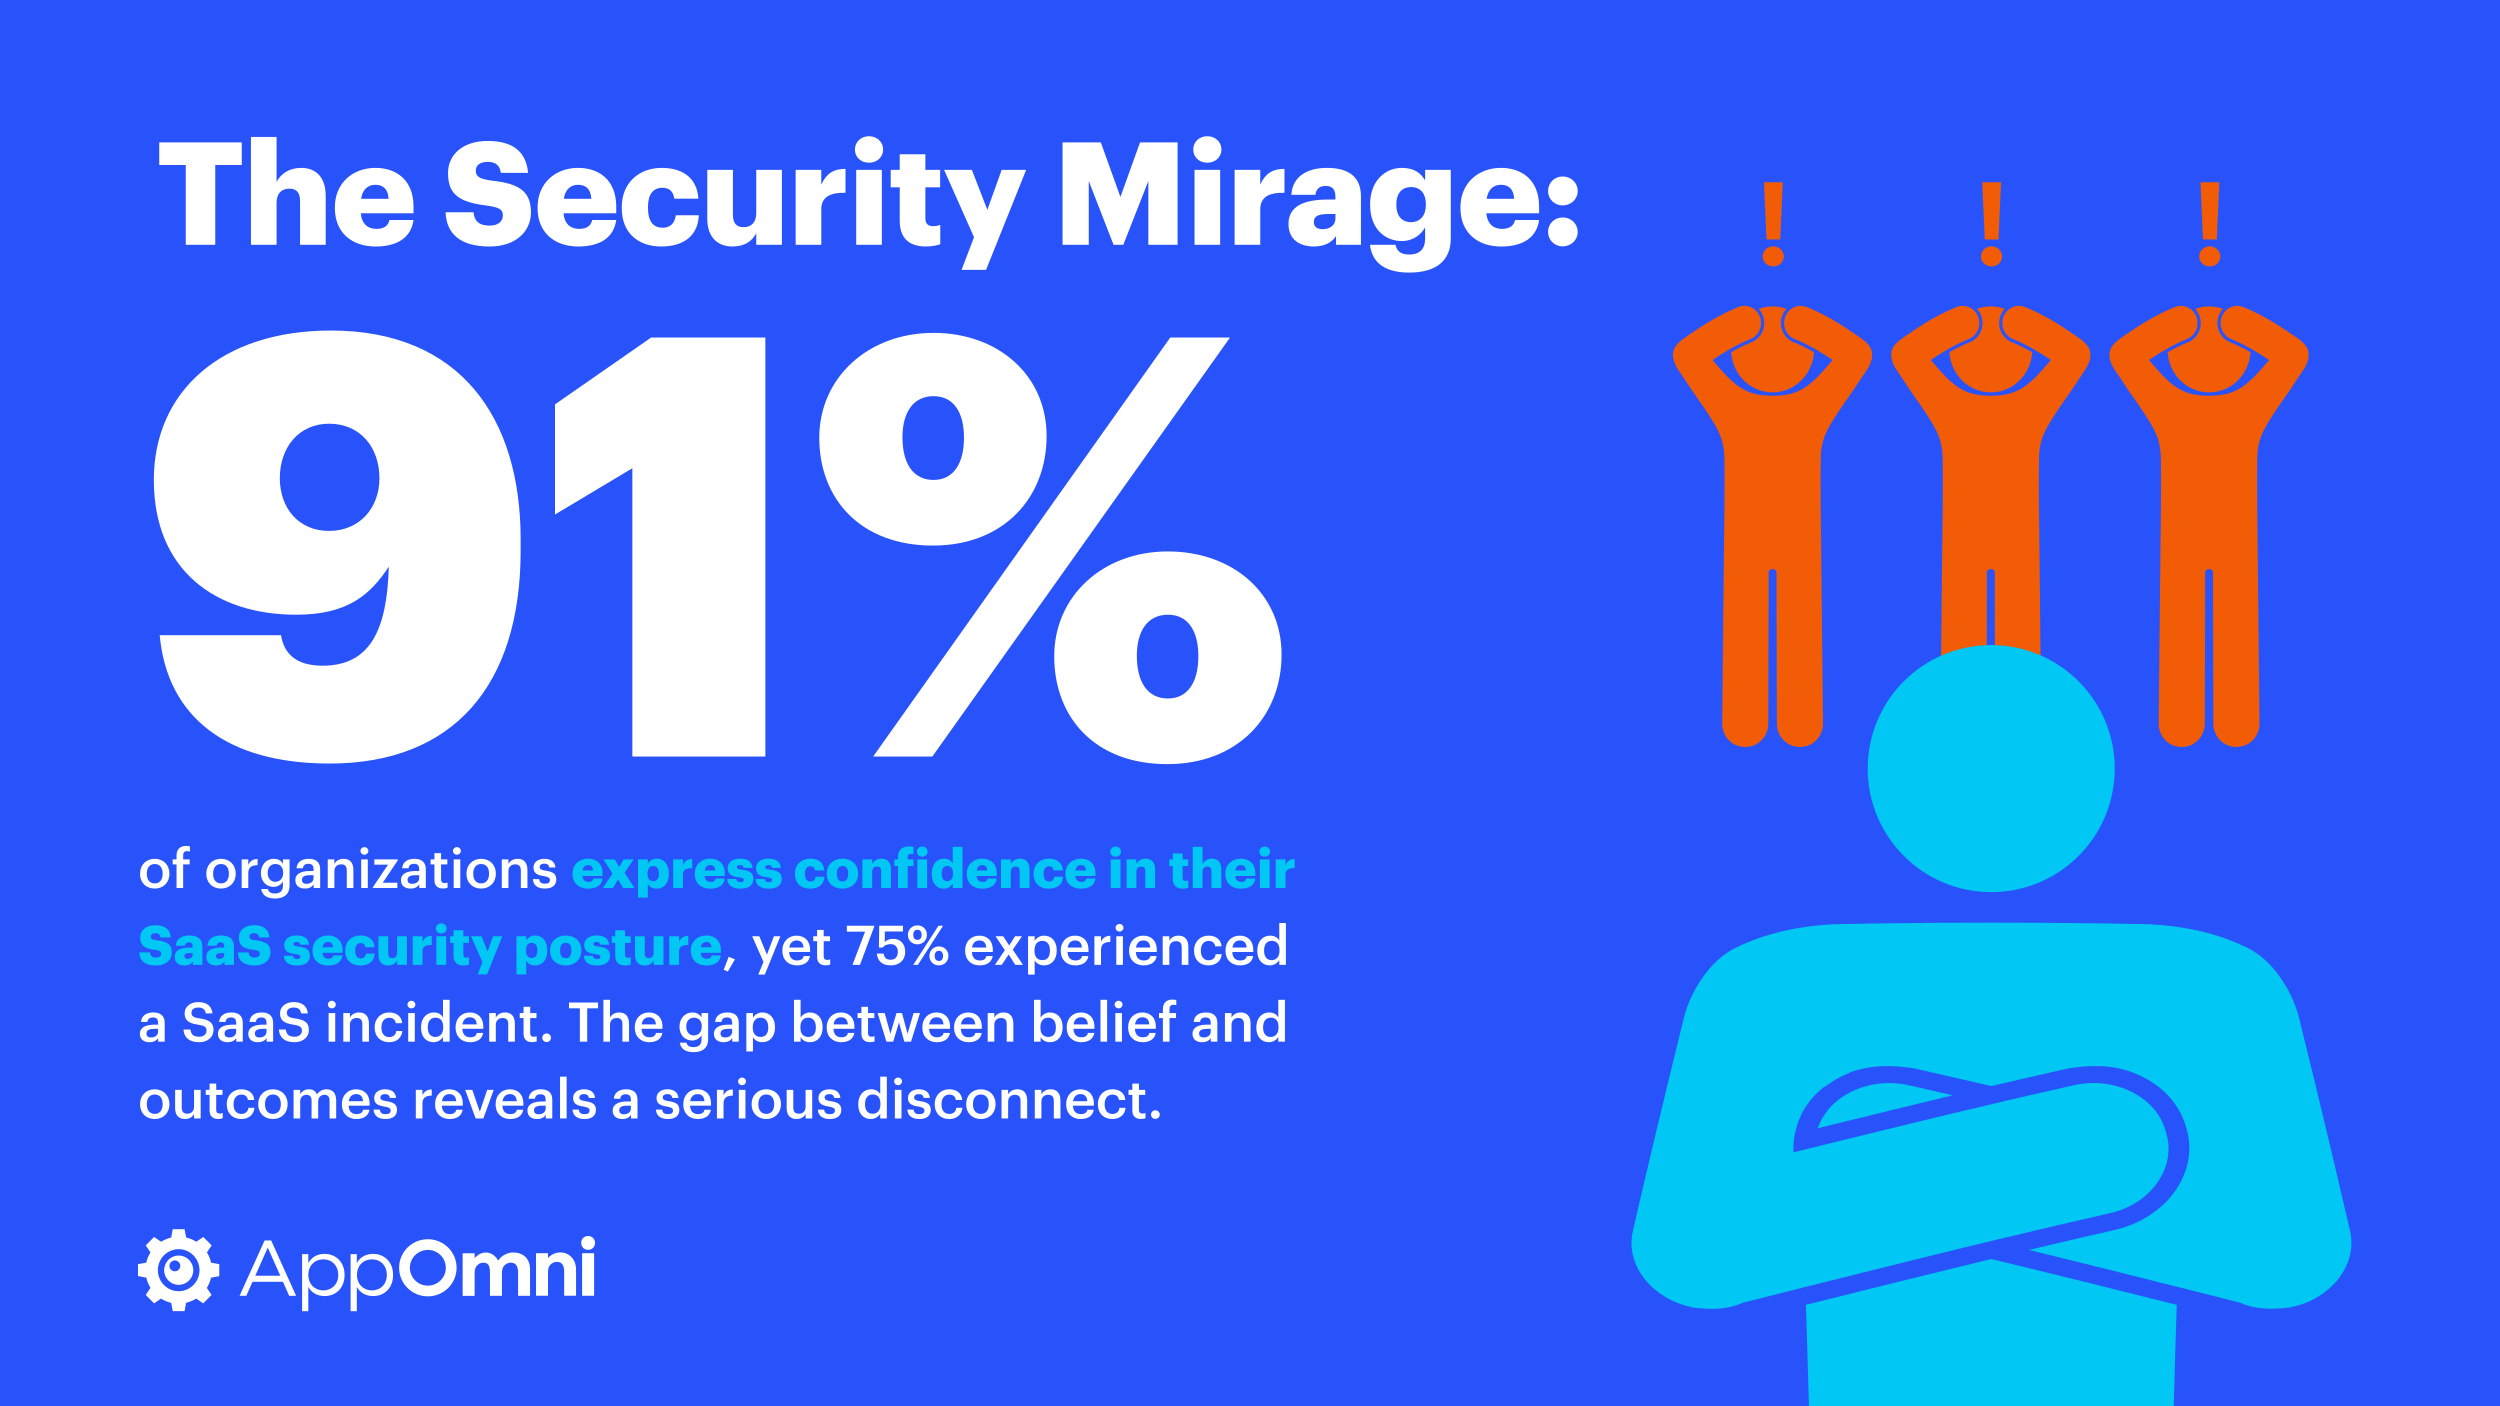 <?xml version="1.0" encoding="UTF-8"?> <svg xmlns="http://www.w3.org/2000/svg" width="1920" height="1080" viewBox="0 0 1920 1080" fill="none"><rect x="0" y="0" width="1920" height="1080" fill="#333333" stroke="none"/><g clip-path="url(#clip0_135_147)"><rect width="1920" height="1080" fill="#2953FA"></rect><path d="M253.15 586.4C174.85 586.4 128.5 551.3 122.65 487.85H215.8C218.05 501.35 226.6 511.25 247.75 511.25C283.75 511.25 297.25 484.7 298.6 435.2C284.65 456.35 267.55 472.1 227.5 472.1C165.85 472.1 118.15 438.35 118.15 368.6C118.15 300.65 169.9 253.85 254.05 253.85C353.95 253.85 399.85 321.35 399.85 414.05V423.05C399.85 527 347.65 586.4 253.15 586.4ZM252.7 407.75C276.1 407.75 291.4 390.2 291.4 367.25C291.4 343.4 276.55 325.4 252.7 325.4C229.75 325.4 214.9 343.4 214.9 367.25C214.9 390.2 229.3 407.75 252.7 407.75ZM485.649 581V359.6L426.249 395.15V310.55L500.049 259.25H587.799V581H485.649ZM716.492 419C660.692 419 629.192 383 629.192 336.2C629.192 290.3 666.542 255.65 716.942 255.65C766.442 255.65 803.792 288.05 803.792 334.85C803.792 382.1 770.942 419 716.492 419ZM670.592 581L898.742 259.25H944.642L716.042 581H670.592ZM716.942 368.6C732.242 368.6 740.342 356 740.342 336.2C740.342 316.4 732.242 304.25 716.942 304.25C701.642 304.25 693.092 316.4 693.092 335.75C693.092 356.45 701.642 368.6 716.942 368.6ZM896.492 586.85C840.692 586.85 809.642 550.85 809.642 504.05C809.642 458.15 846.542 423.5 896.942 423.5C946.892 423.5 984.242 455.9 984.242 502.7C984.242 549.95 950.942 586.85 896.492 586.85ZM896.942 536.45C912.242 536.45 920.342 523.85 920.342 504.05C920.342 484.25 912.242 472.1 896.942 472.1C881.642 472.1 873.092 484.25 873.092 503.6C873.092 524.3 881.642 536.45 896.942 536.45Z" fill="white"></path><path d="M142.66 188V126.73H122.31V109.35H185.67V126.73H165.32V188H142.66ZM192.728 188V105.17H212.418V139.71C215.498 133.77 221.768 128.93 231.338 128.93C242.448 128.93 250.148 135.86 250.148 150.6V188H230.458V154.56C230.458 148.07 227.928 144.88 222.208 144.88C216.378 144.88 212.418 148.4 212.418 155.77V188H192.728ZM288.431 189.32C270.391 189.32 257.191 178.76 257.191 159.95V159.07C257.191 140.59 270.941 128.93 288.321 128.93C304.051 128.93 317.581 137.95 317.581 158.63V163.8H277.101C277.651 171.39 282.051 175.79 289.091 175.79C295.581 175.79 298.331 172.82 299.101 168.97H317.581C315.821 181.95 305.811 189.32 288.431 189.32ZM277.321 152.69H298.441C298.111 145.76 294.701 141.91 288.321 141.91C282.381 141.91 278.311 145.76 277.321 152.69ZM376.092 189.32C354.092 189.32 342.872 180.08 342.212 163.03H363.662C364.212 168.64 366.742 173.26 376.092 173.26C382.582 173.26 386.212 170.07 386.212 165.45C386.212 160.61 383.242 159.29 373.782 157.86C351.562 155.22 344.082 148.62 344.082 132.78C344.082 118.59 355.742 108.25 374.552 108.25C393.472 108.25 404.142 116.17 405.572 132.78H384.672C383.902 127.17 380.712 124.31 374.552 124.31C368.502 124.31 365.422 127.06 365.422 131.02C365.422 135.42 367.842 137.4 377.632 138.72C397.542 140.92 407.772 146.09 407.772 163.14C407.772 177.55 396.332 189.32 376.092 189.32ZM444.115 189.32C426.075 189.32 412.875 178.76 412.875 159.95V159.07C412.875 140.59 426.625 128.93 444.005 128.93C459.735 128.93 473.265 137.95 473.265 158.63V163.8H432.785C433.335 171.39 437.735 175.79 444.775 175.79C451.265 175.79 454.015 172.82 454.785 168.97H473.265C471.505 181.95 461.495 189.32 444.115 189.32ZM433.005 152.69H454.125C453.795 145.76 450.385 141.91 444.005 141.91C438.065 141.91 433.995 145.76 433.005 152.69ZM507.767 189.32C490.607 189.32 477.517 179.31 477.517 159.95V159.07C477.517 139.93 491.267 128.93 508.207 128.93C522.287 128.93 535.267 135.09 536.367 152.58H517.887C517.007 147.19 514.367 144.22 508.647 144.22C501.717 144.22 497.647 149.17 497.647 158.85V159.73C497.647 169.74 501.497 174.91 508.977 174.91C514.477 174.91 518.327 171.61 518.987 165.34H536.697C536.147 179.86 526.357 189.32 507.767 189.32ZM562.548 189.32C551.438 189.32 543.188 182.5 543.188 167.98V130.47H562.878V164.79C562.878 171.28 565.408 174.47 571.018 174.47C576.958 174.47 580.808 170.95 580.808 163.58V130.47H600.498V188H580.808V179.09C577.728 185.03 572.118 189.32 562.548 189.32ZM611.063 188V130.47H630.753V141.91C634.383 133.33 640.433 129.59 649.343 129.7V148.07C637.353 147.74 630.753 151.48 630.753 160.72V188H611.063ZM667.354 124.97C661.194 124.97 656.574 120.68 656.574 114.85C656.574 109.02 661.194 104.62 667.354 104.62C673.514 104.62 678.244 109.02 678.244 114.85C678.244 120.68 673.514 124.97 667.354 124.97ZM657.564 188V130.47H677.254V188H657.564ZM711.235 189.32C698.255 189.32 690.995 183.05 690.995 169.52V143.89H684.065V130.47H690.995V118.48H710.685V130.47H722.015V143.89H710.685V167.65C710.685 171.83 712.775 173.7 716.515 173.7C718.715 173.7 720.365 173.37 722.125 172.71V187.67C719.595 188.33 715.855 189.32 711.235 189.32ZM738.479 207.25L748.049 182.17L725.059 130.47H746.399L758.279 161.16L769.279 130.47H788.089L757.289 207.25H738.479ZM816.044 188V109.35H845.414L860.484 151.26L875.554 109.35H904.374V188H881.934V139.05L862.684 188H855.204L836.174 139.05V188H816.044ZM927.186 124.97C921.026 124.97 916.406 120.68 916.406 114.85C916.406 109.02 921.026 104.62 927.186 104.62C933.346 104.62 938.076 109.02 938.076 114.85C938.076 120.68 933.346 124.97 927.186 124.97ZM917.396 188V130.47H937.086V188H917.396ZM948.187 188V130.47H967.877V141.91C971.507 133.33 977.557 129.59 986.467 129.7V148.07C974.477 147.74 967.877 151.48 967.877 160.72V188H948.187ZM1009.02 189.32C998.679 189.32 989.549 184.26 989.549 172.05C989.549 158.52 1000.99 153.24 1020.13 153.24H1025.63V151.92C1025.63 146.42 1024.31 142.79 1018.04 142.79C1012.65 142.79 1010.67 145.98 1010.23 149.61H991.749C992.629 135.75 1003.52 128.93 1019.25 128.93C1035.09 128.93 1045.21 135.42 1045.21 150.71V188H1026.07V181.29C1023.32 185.47 1018.26 189.32 1009.02 189.32ZM1015.84 176.01C1021.45 176.01 1025.63 172.82 1025.63 167.87V164.35H1020.46C1012.54 164.35 1009.02 165.89 1009.02 170.62C1009.02 173.92 1011.22 176.01 1015.84 176.01ZM1082.29 209.34C1062.71 209.34 1053.69 201.09 1052.15 188H1071.73C1072.61 192.18 1075.14 195.48 1082.29 195.48C1090.98 195.48 1094.5 190.53 1094.5 183.38V174.58C1091.53 180.08 1085.26 185.14 1076.68 185.14C1063.26 185.14 1052.26 175.24 1052.26 157.53V156.65C1052.26 139.71 1063.15 128.93 1076.68 128.93C1085.81 128.93 1091.2 132.78 1094.5 138.61V130.47H1114.19V183.16C1114.19 200.32 1102.86 209.34 1082.29 209.34ZM1083.61 170.62C1090.65 170.62 1095.05 165.56 1095.05 157.42V156.65C1095.05 148.73 1090.98 143.67 1083.72 143.67C1076.35 143.67 1072.39 148.84 1072.39 156.76V157.64C1072.39 165.56 1076.57 170.62 1083.61 170.62ZM1152.87 189.32C1134.83 189.32 1121.63 178.76 1121.63 159.95V159.07C1121.63 140.59 1135.38 128.93 1152.76 128.93C1168.49 128.93 1182.02 137.95 1182.02 158.63V163.8H1141.54C1142.09 171.39 1146.49 175.79 1153.53 175.79C1160.02 175.79 1162.77 172.82 1163.54 168.97H1182.02C1180.26 181.95 1170.25 189.32 1152.87 189.32ZM1141.76 152.69H1162.88C1162.55 145.76 1159.14 141.91 1152.76 141.91C1146.82 141.91 1142.75 145.76 1141.76 152.69ZM1200.13 157.75C1193.75 157.75 1188.91 152.91 1188.91 146.64C1188.91 140.48 1193.75 135.53 1200.13 135.53C1206.73 135.53 1211.68 140.48 1211.68 146.64C1211.68 152.91 1206.73 157.75 1200.13 157.75ZM1200.13 189.21C1193.75 189.21 1188.91 184.26 1188.91 178.1C1188.91 171.94 1193.75 166.99 1200.13 166.99C1206.73 166.99 1211.68 171.94 1211.68 178.1C1211.68 184.26 1206.73 189.21 1200.13 189.21Z" fill="white"></path><path fill-rule="evenodd" clip-rule="evenodd" d="M1682.54 572.287C1676.84 574.701 1669.75 573.934 1664.82 570.118C1660.43 566.726 1657.67 561.238 1657.86 555.139L1659.41 406.167C1659.54 393.666 1659.77 381.991 1659.68 371.61C1659.4 336.774 1662.41 339.344 1634.26 299.19C1632.63 296.87 1630.42 293.531 1628.28 290.193C1625.54 285.921 1621.74 281.658 1620.47 275.922C1618.29 266.145 1625.68 261.78 1632.67 256.959C1644.54 248.784 1657.13 241.017 1670.46 235.754C1675.18 233.893 1680.31 235.14 1683.75 238.519C1685.09 239.84 1686.18 241.487 1686.88 243.399C1689.38 250.211 1686.07 257.833 1679.5 260.423C1674.59 262.363 1668.8 265.255 1663.22 268.449C1658.5 271.149 1655.12 273.406 1650.45 276.459C1667.01 296.309 1675.67 303.959 1696.57 303.959C1717.48 303.959 1726.13 296.309 1742.7 276.459C1738.03 273.406 1734.64 271.149 1729.93 268.449C1724.35 265.255 1718.56 262.363 1713.64 260.423C1707.07 257.833 1703.77 250.211 1706.27 243.399C1706.97 241.487 1708.05 239.84 1709.4 238.519C1712.83 235.14 1717.96 233.891 1722.69 235.754C1736.02 241.017 1748.61 248.782 1760.47 256.959C1767.47 261.78 1774.86 266.145 1772.68 275.922C1771.4 281.658 1767.61 285.921 1764.87 290.193C1762.72 293.529 1760.52 296.87 1758.89 299.19C1730.74 339.344 1733.74 336.774 1733.46 371.61C1733.38 381.991 1733.6 393.666 1733.74 406.167L1735.29 555.139C1735.48 561.238 1732.71 566.726 1728.33 570.118C1723.39 573.934 1716.3 574.701 1710.61 572.287C1704.51 569.697 1700.12 563.598 1699.86 556.328L1699.6 457.449V440.078C1699.6 437.405 1697.53 436.987 1696.57 436.987C1695.61 436.987 1693.54 437.405 1693.54 440.078V457.449L1693.28 556.328C1693.02 563.598 1688.63 569.695 1682.53 572.287H1682.54Z" fill="#F25C06"></path><path fill-rule="evenodd" clip-rule="evenodd" d="M1680.42 296.795C1671.58 291.397 1665.47 281.703 1664.78 270.485C1667.47 268.953 1670.2 267.498 1672.83 266.2C1675.46 264.906 1678.02 263.753 1680.38 262.82C1684.3 261.269 1687.25 258.219 1688.84 254.539C1690.44 250.864 1690.68 246.558 1689.19 242.501V242.491C1688.78 241.376 1688.26 240.33 1687.64 239.364C1687.14 238.583 1686.57 237.856 1685.96 237.191C1692.79 234.693 1700.36 234.693 1707.19 237.191C1706.58 237.856 1706.01 238.583 1705.51 239.364C1704.89 240.33 1704.37 241.376 1703.96 242.491V242.501C1702.47 246.56 1702.71 250.864 1704.3 254.539C1705.9 258.221 1708.84 261.269 1712.76 262.82C1715.13 263.755 1717.69 264.906 1720.32 266.2C1722.95 267.498 1725.68 268.953 1728.37 270.485C1727.67 281.703 1721.57 291.397 1712.73 296.795C1710.81 297.966 1708.76 298.937 1706.61 299.676C1705.56 300.037 1704.48 300.343 1703.38 300.592C1698.92 301.596 1694.22 301.596 1689.76 300.592C1688.66 300.345 1687.59 300.037 1686.53 299.676C1684.38 298.937 1682.33 297.968 1680.42 296.795Z" fill="#F25C06"></path><path d="M1691.93 183.92L1689.96 140H1704.43L1702.46 183.92H1691.93ZM1697.11 204.631C1692.64 204.631 1688.98 201.238 1688.98 196.954C1688.98 192.579 1692.64 189.187 1697.11 189.187C1701.57 189.187 1705.23 192.579 1705.23 196.954C1705.23 201.238 1701.57 204.631 1697.11 204.631Z" fill="#F25C06"></path><path fill-rule="evenodd" clip-rule="evenodd" d="M1514.92 572.287C1509.23 574.701 1502.14 573.934 1497.2 570.118C1492.82 566.726 1490.05 561.238 1490.24 555.139L1491.79 406.167C1491.93 393.666 1492.15 381.991 1492.07 371.61C1491.79 336.774 1494.79 339.344 1466.64 299.19C1465.02 296.87 1462.81 293.531 1460.67 290.193C1457.92 285.921 1454.13 281.658 1452.85 275.922C1450.67 266.145 1458.06 261.78 1465.06 256.959C1476.92 248.784 1489.51 241.017 1502.84 235.754C1507.57 233.893 1512.7 235.14 1516.13 238.519C1517.48 239.84 1518.56 241.487 1519.26 243.399C1521.76 250.211 1518.46 257.833 1511.89 260.423C1506.97 262.363 1501.18 265.255 1495.6 268.449C1490.89 271.149 1487.5 273.406 1482.83 276.459C1499.4 296.309 1508.05 303.959 1528.96 303.959C1549.86 303.959 1558.52 296.309 1575.08 276.459C1570.41 273.406 1567.03 271.149 1562.31 268.449C1556.73 265.255 1550.94 262.363 1546.03 260.423C1539.45 257.833 1536.15 250.211 1538.65 243.399C1539.35 241.487 1540.44 239.84 1541.78 238.519C1545.22 235.14 1550.35 233.891 1555.07 235.754C1568.4 241.017 1580.99 248.782 1592.86 256.959C1599.85 261.78 1607.25 266.145 1605.07 275.922C1603.79 281.658 1599.99 285.921 1597.25 290.193C1595.11 293.529 1592.9 296.87 1591.27 299.19C1563.12 339.344 1566.13 336.774 1565.85 371.61C1565.76 381.991 1565.98 393.666 1566.12 406.167L1567.67 555.139C1567.86 561.238 1565.1 566.726 1560.71 570.118C1555.78 573.934 1548.69 574.701 1542.99 572.287C1536.9 569.697 1532.5 563.598 1532.24 556.328L1531.98 457.449V440.078C1531.98 437.405 1529.92 436.987 1528.95 436.987C1527.99 436.987 1525.92 437.405 1525.92 440.078V457.449L1525.67 556.328C1525.41 563.598 1521.01 569.695 1514.92 572.287H1514.92Z" fill="#F25C06"></path><path fill-rule="evenodd" clip-rule="evenodd" d="M1512.8 296.795C1503.96 291.397 1497.86 281.703 1497.16 270.485C1499.85 268.953 1502.58 267.498 1505.21 266.2C1507.84 264.906 1510.4 263.753 1512.77 262.82C1516.69 261.269 1519.64 258.219 1521.23 254.539C1522.82 250.864 1523.06 246.558 1521.57 242.501V242.491C1521.16 241.376 1520.64 240.33 1520.02 239.364C1519.52 238.583 1518.95 237.856 1518.34 237.191C1525.17 234.693 1532.74 234.693 1539.57 237.191C1538.96 237.856 1538.39 238.583 1537.89 239.364C1537.27 240.33 1536.75 241.376 1536.34 242.491V242.501C1534.85 246.56 1535.09 250.864 1536.69 254.539C1538.28 258.221 1541.23 261.269 1545.15 262.82C1547.51 263.755 1550.07 264.906 1552.7 266.2C1555.33 267.498 1558.06 268.953 1560.75 270.485C1560.06 281.703 1553.95 291.397 1545.11 296.795C1543.2 297.966 1541.15 298.937 1539 299.676C1537.94 300.037 1536.86 300.343 1535.77 300.592C1531.31 301.596 1526.61 301.596 1522.15 300.592C1521.05 300.345 1519.97 300.037 1518.92 299.676C1516.77 298.937 1514.72 297.968 1512.8 296.795Z" fill="#F25C06"></path><path d="M1524.31 183.92L1522.35 140H1536.81L1534.85 183.92H1524.31ZM1529.49 204.631C1525.03 204.631 1521.37 201.238 1521.37 196.954C1521.37 192.579 1525.03 189.187 1529.49 189.187C1533.95 189.187 1537.61 192.579 1537.61 196.954C1537.61 201.238 1533.95 204.631 1529.49 204.631Z" fill="#F25C06"></path><path fill-rule="evenodd" clip-rule="evenodd" d="M1347.3 572.287C1341.61 574.701 1334.52 573.934 1329.58 570.118C1325.2 566.726 1322.43 561.238 1322.63 555.139L1324.18 406.167C1324.31 393.666 1324.54 381.991 1324.45 371.61C1324.17 336.774 1327.17 339.344 1299.02 299.19C1297.4 296.87 1295.19 293.531 1293.05 290.193C1290.31 285.921 1286.51 281.658 1285.23 275.922C1283.05 266.145 1290.45 261.78 1297.44 256.959C1309.31 248.784 1321.9 241.017 1335.22 235.754C1339.95 233.893 1345.08 235.14 1348.52 238.519C1349.86 239.84 1350.94 241.487 1351.65 243.399C1354.14 250.211 1350.84 257.833 1344.27 260.423C1339.35 262.363 1333.56 265.255 1327.98 268.449C1323.27 271.149 1319.89 273.406 1315.21 276.459C1331.78 296.309 1340.43 303.959 1361.34 303.959C1382.25 303.959 1390.9 296.309 1407.47 276.459C1402.79 273.406 1399.41 271.149 1394.69 268.449C1389.12 265.255 1383.33 262.363 1378.41 260.423C1371.84 257.833 1368.53 250.211 1371.03 243.399C1371.73 241.487 1372.82 239.84 1374.16 238.519C1377.6 235.14 1382.73 233.891 1387.45 235.754C1400.78 241.017 1413.37 248.782 1425.24 256.959C1432.23 261.78 1439.63 266.145 1437.45 275.922C1436.17 281.658 1432.37 285.921 1429.63 290.193C1427.49 293.529 1425.28 296.87 1423.65 299.19C1395.51 339.344 1398.51 336.774 1398.23 371.61C1398.14 381.991 1398.37 393.666 1398.5 406.167L1400.05 555.139C1400.24 561.238 1397.48 566.726 1393.1 570.118C1388.16 573.934 1381.07 574.701 1375.37 572.287C1369.28 569.697 1364.88 563.598 1364.63 556.328L1364.37 457.449V440.078C1364.37 437.405 1362.3 436.987 1361.34 436.987C1360.38 436.987 1358.31 437.405 1358.31 440.078V457.449L1358.05 556.328C1357.79 563.598 1353.4 569.695 1347.3 572.287H1347.3Z" fill="#F25C06"></path><path fill-rule="evenodd" clip-rule="evenodd" d="M1345.18 296.795C1336.34 291.397 1330.24 281.703 1329.54 270.485C1332.24 268.953 1334.96 267.498 1337.6 266.2C1340.22 264.906 1342.78 263.753 1345.15 262.82C1349.07 261.269 1352.02 258.219 1353.61 254.539C1355.2 250.864 1355.44 246.558 1353.96 242.501V242.491C1353.55 241.376 1353.02 240.33 1352.4 239.364C1351.9 238.583 1351.34 237.856 1350.72 237.191C1357.55 234.693 1365.13 234.693 1371.96 237.191C1371.34 237.856 1370.78 238.583 1370.28 239.364C1369.66 240.33 1369.13 241.376 1368.72 242.491V242.501C1367.24 246.56 1367.48 250.864 1369.07 254.539C1370.66 258.221 1373.61 261.269 1377.53 262.82C1379.9 263.755 1382.46 264.906 1385.08 266.2C1387.72 267.498 1390.44 268.953 1393.14 270.485C1392.44 281.703 1386.33 291.397 1377.5 296.795C1375.58 297.966 1373.53 298.937 1371.38 299.676C1370.33 300.037 1369.25 300.343 1368.15 300.592C1363.69 301.596 1358.99 301.596 1354.53 300.592C1353.43 300.345 1352.35 300.037 1351.3 299.676C1349.15 298.937 1347.1 297.968 1345.18 296.795Z" fill="#F25C06"></path><path d="M1356.69 183.92L1354.73 140H1369.19L1367.23 183.92H1356.69ZM1361.87 204.631C1357.41 204.631 1353.75 201.238 1353.75 196.954C1353.75 192.579 1357.41 189.187 1361.87 189.187C1366.34 189.187 1370 192.579 1370 196.954C1370 201.238 1366.34 204.631 1361.87 204.631Z" fill="#F25C06"></path><path d="M1671.56 1002.09C1624.12 990.187 1576.78 978.375 1529.25 966.942C1481.72 978.47 1434.38 990.187 1386.95 1002.09C1388.65 1049.72 1401.22 1505.25 1401.97 1665.79C1402.16 1697.45 1428.43 1723.91 1460.18 1723.91C1491.83 1723.91 1518.29 1697.45 1518.29 1665.79C1518.29 1512.06 1518.01 1358.42 1517.63 1204.68C1520.94 1204.68 1524.34 1204.77 1527.65 1204.77C1528.4 1204.77 1529.16 1204.77 1529.91 1204.77C1530.67 1204.77 1531.43 1204.77 1532.09 1204.77C1535.11 1204.77 1538.04 1204.77 1541.06 1204.77C1540.69 1358.51 1540.4 1512.15 1540.4 1665.89C1540.4 1697.54 1566.86 1724 1598.51 1724C1630.17 1724 1656.53 1697.54 1656.72 1665.89C1657.48 1505.44 1670.04 1050 1671.74 1002.19L1671.56 1002.09Z" fill="#00C7F3"></path><path d="M1298.32 1003.79C1299.36 1003.98 1299.92 1004.08 1301.06 1004.36C1314.48 1005.68 1325.91 1006.06 1338.57 1000.49C1349.53 997.746 1360.49 994.911 1371.45 992.171C1377.5 990.659 1380.52 989.903 1386.48 988.391C1424.46 978.848 1462.54 969.398 1500.53 960.044C1511.96 957.209 1517.72 955.886 1529.25 953.052C1559.77 945.776 1590.29 938.595 1620.81 931.602C1636.88 928.012 1651.71 918.185 1659.74 903.633C1663.62 896.735 1665.6 889.082 1665.41 881.144C1665.41 877.837 1664.85 874.436 1663.9 871.128C1663.62 870.183 1663.52 869.711 1663.24 868.766C1663.05 868.01 1662.77 867.254 1662.58 866.498C1659.27 856.671 1652.56 848.356 1643.96 842.592C1629.13 832.482 1610.23 829.553 1592.84 833.427C1581.51 835.978 1570.17 838.529 1558.83 841.175C1547.02 843.915 1541.06 845.238 1529.25 848.073C1487.87 857.805 1446.57 867.916 1405.28 878.121C1400.37 879.349 1398.01 879.916 1393.09 881.144C1391.2 881.617 1390.35 881.806 1388.46 882.278C1386.19 882.845 1385.06 883.129 1382.79 883.696C1380.62 884.263 1379.58 884.452 1377.41 885.018C1377.12 880.388 1377.41 875.569 1378.45 870.845C1378.63 869.806 1378.92 868.766 1379.2 867.727C1379.3 867.349 1379.39 867.16 1379.49 866.782C1379.67 866.215 1379.67 865.931 1379.86 865.364C1383.26 853.175 1390.82 842.592 1400.75 834.844C1400.93 834.655 1401.12 834.561 1401.31 834.372C1401.31 834.561 1401.31 834.655 1401.22 834.844C1406.79 830.497 1413.03 826.907 1419.93 824.167C1419.93 824.167 1419.93 824.072 1419.93 823.978C1436.46 817.647 1452.34 817.93 1469.53 820.387C1489.47 824.923 1509.41 829.458 1529.35 834.088C1549.28 829.458 1569.22 824.828 1589.16 820.387C1606.55 817.836 1622.61 817.552 1639.24 824.167C1646.14 826.812 1652.37 830.497 1657.95 834.844C1667.87 842.592 1675.43 853.27 1678.83 865.364C1679.02 865.931 1679.02 866.215 1679.21 866.782C1679.3 867.16 1679.4 867.349 1679.49 867.727C1679.78 868.766 1680.06 869.806 1680.25 870.845C1681.29 875.569 1681.57 880.294 1681.29 885.018C1680.82 892.011 1679.02 898.72 1676.09 905.145C1675.81 905.806 1675.43 906.562 1675.05 907.224C1672.31 912.515 1668.82 917.429 1664.66 921.87C1653.98 933.209 1639.81 940.957 1624.69 944.453C1602.48 949.555 1580.37 954.658 1558.17 959.949C1596.25 969.21 1634.23 978.753 1672.22 988.297C1678.26 989.808 1681.29 990.564 1687.24 992.076C1698.2 994.816 1709.16 997.651 1720.12 1000.39C1732.79 1005.97 1744.22 1005.59 1757.64 1004.27C1758.68 1004.08 1759.24 1003.98 1760.38 1003.7C1786.93 998.407 1811.4 973.934 1804.79 945.114C1801.76 931.98 1798.74 918.941 1795.62 905.806C1793.16 895.507 1790.8 885.302 1788.35 875.002C1780.88 843.632 1773.23 812.261 1765.48 780.984C1760 760.102 1745.35 737.519 1726.27 728.07C1702.93 716.542 1678.17 711.345 1651.43 709.833C1643.49 709.644 1639.43 709.644 1631.49 709.455C1625.07 709.361 1621.76 709.266 1615.33 709.172C1558.07 708.416 1500.81 708.416 1443.55 709.172C1437.12 709.172 1433.82 709.361 1427.39 709.455C1419.45 709.55 1415.39 709.644 1407.45 709.833C1380.71 711.345 1355.96 716.636 1332.62 728.07C1313.53 737.519 1298.88 760.102 1293.4 780.984C1285.66 812.261 1278 843.632 1270.54 875.002C1268.08 885.302 1265.62 895.507 1263.26 905.806C1260.14 918.846 1257.12 931.98 1254.1 945.114C1247.48 973.934 1271.86 998.313 1298.51 1003.7L1298.32 1003.79Z" fill="#00C7F3"></path><path d="M1414.54 842.687C1405.94 848.451 1399.33 856.861 1395.93 866.593C1401.22 865.27 1403.86 864.609 1409.15 863.286C1439.3 855.821 1469.53 848.451 1499.77 841.175C1488.43 838.529 1477.09 835.978 1465.75 833.427C1448.37 829.553 1429.47 832.576 1414.64 842.592L1414.54 842.687Z" fill="#00C7F3"></path><path d="M1529.25 685.171C1581.7 685.171 1624.12 642.65 1624.12 590.303C1624.12 537.955 1581.7 495.434 1529.25 495.434C1476.81 495.434 1434.38 537.86 1434.38 590.303C1434.38 642.745 1476.91 685.171 1529.25 685.171Z" fill="#00C7F3"></path><g style="mix-blend-mode:plus-lighter"><path d="M118.81 682.42C112.342 682.42 107.554 677.926 107.554 671.248V670.912C107.554 664.108 112.384 659.572 118.852 659.572C125.278 659.572 130.108 664.066 130.108 670.786V671.122C130.108 677.968 125.278 682.42 118.81 682.42ZM118.852 678.472C122.632 678.472 124.9 675.658 124.9 671.164V670.87C124.9 666.334 122.632 663.562 118.852 663.562C115.072 663.562 112.762 666.292 112.762 670.828V671.164C112.762 675.658 114.988 678.472 118.852 678.472ZM135.582 682V663.856H132.6V660.034H135.582V657.094C135.582 652.264 138.27 649.66 142.974 649.66C144.192 649.66 144.948 649.786 145.872 650.08V654.028C145.284 653.818 144.486 653.65 143.562 653.65C141.504 653.65 140.664 654.994 140.664 656.884V660.034H145.662V663.856H140.664V682H135.582ZM169.71 682.42C163.242 682.42 158.454 677.926 158.454 671.248V670.912C158.454 664.108 163.284 659.572 169.752 659.572C176.178 659.572 181.008 664.066 181.008 670.786V671.122C181.008 677.968 176.178 682.42 169.71 682.42ZM169.752 678.472C173.532 678.472 175.8 675.658 175.8 671.164V670.87C175.8 666.334 173.532 663.562 169.752 663.562C165.972 663.562 163.662 666.292 163.662 670.828V671.164C163.662 675.658 165.888 678.472 169.752 678.472ZM185.6 682V660.034H190.682V664.15C192.068 661.378 194.126 659.74 197.822 659.698V664.444C193.37 664.486 190.682 665.914 190.682 670.576V682H185.6ZM211.208 690.064C204.32 690.064 201.212 686.956 200.624 682.756H205.748C206.168 684.94 207.848 686.2 211.166 686.2C215.114 686.2 217.298 684.226 217.298 680.278V677.044C216.08 679.144 213.35 681.118 210.116 681.118C204.614 681.118 200.372 677.002 200.372 670.66V670.366C200.372 664.192 204.572 659.572 210.242 659.572C213.854 659.572 216.038 661.21 217.298 663.394V660.034H222.38V680.362C222.338 686.83 218.012 690.064 211.208 690.064ZM211.376 677.212C214.904 677.212 217.466 674.692 217.466 670.492V670.198C217.466 666.04 215.198 663.562 211.544 663.562C207.764 663.562 205.58 666.292 205.58 670.282V670.618C205.58 674.692 208.1 677.212 211.376 677.212ZM234.174 682.42C230.142 682.42 226.824 680.488 226.824 675.91C226.824 670.786 231.78 668.938 238.08 668.938H240.81V667.804C240.81 664.864 239.802 663.394 236.82 663.394C234.174 663.394 232.872 664.654 232.62 666.838H227.706C228.126 661.714 232.2 659.572 237.114 659.572C242.028 659.572 245.892 661.588 245.892 667.594V682H240.894V679.312C239.466 681.202 237.534 682.42 234.174 682.42ZM235.392 678.766C238.5 678.766 240.81 677.128 240.81 674.314V672.13H238.206C234.342 672.13 231.864 673.012 231.864 675.7C231.864 677.548 232.872 678.766 235.392 678.766ZM251.717 682V660.034H256.799V663.52C257.849 661.378 260.285 659.572 263.897 659.572C268.307 659.572 271.415 662.134 271.415 668.182V682H266.333V668.644C266.333 665.326 264.989 663.814 261.965 663.814C259.109 663.814 256.799 665.578 256.799 669.064V682H251.717ZM279.874 656.422C278.194 656.422 276.85 655.162 276.85 653.524C276.85 651.844 278.194 650.584 279.874 650.584C281.554 650.584 282.898 651.844 282.898 653.524C282.898 655.162 281.554 656.422 279.874 656.422ZM277.396 682V660.034H282.478V682H277.396ZM286.362 682V681.412L297.996 664.066H287.496V660.034H305.514V660.748L293.922 677.926H305.178V682H286.362ZM315.303 682.42C311.271 682.42 307.953 680.488 307.953 675.91C307.953 670.786 312.909 668.938 319.209 668.938H321.939V667.804C321.939 664.864 320.931 663.394 317.949 663.394C315.303 663.394 314.001 664.654 313.749 666.838H308.835C309.255 661.714 313.329 659.572 318.243 659.572C323.157 659.572 327.021 661.588 327.021 667.594V682H322.023V679.312C320.595 681.202 318.663 682.42 315.303 682.42ZM316.521 678.766C319.629 678.766 321.939 677.128 321.939 674.314V672.13H319.335C315.471 672.13 312.993 673.012 312.993 675.7C312.993 677.548 314.001 678.766 316.521 678.766ZM340.281 682.378C335.913 682.378 333.645 680.026 333.645 675.868V663.856H330.705V660.034H333.645V655.204H338.727V660.034H343.557V663.856H338.727V675.406C338.727 677.338 339.651 678.22 341.247 678.22C342.255 678.22 343.011 678.094 343.725 677.8V681.832C342.927 682.126 341.835 682.378 340.281 682.378ZM350.913 656.422C349.233 656.422 347.889 655.162 347.889 653.524C347.889 651.844 349.233 650.584 350.913 650.584C352.593 650.584 353.937 651.844 353.937 653.524C353.937 655.162 352.593 656.422 350.913 656.422ZM348.435 682V660.034H353.517V682H348.435ZM369.498 682.42C363.03 682.42 358.242 677.926 358.242 671.248V670.912C358.242 664.108 363.072 659.572 369.54 659.572C375.966 659.572 380.796 664.066 380.796 670.786V671.122C380.796 677.968 375.966 682.42 369.498 682.42ZM369.54 678.472C373.32 678.472 375.588 675.658 375.588 671.164V670.87C375.588 666.334 373.32 663.562 369.54 663.562C365.76 663.562 363.45 666.292 363.45 670.828V671.164C363.45 675.658 365.676 678.472 369.54 678.472ZM385.387 682V660.034H390.469V663.52C391.519 661.378 393.955 659.572 397.567 659.572C401.977 659.572 405.085 662.134 405.085 668.182V682H400.003V668.644C400.003 665.326 398.659 663.814 395.635 663.814C392.779 663.814 390.469 665.578 390.469 669.064V682H385.387ZM418.458 682.42C412.788 682.42 409.47 679.816 409.26 675.154H414.048C414.3 677.38 415.434 678.682 418.416 678.682C421.146 678.682 422.364 677.716 422.364 675.868C422.364 674.062 420.894 673.39 417.66 672.844C411.864 671.92 409.722 670.282 409.722 666.166C409.722 661.756 413.838 659.572 417.954 659.572C422.448 659.572 426.018 661.252 426.564 666.208H421.86C421.44 664.192 420.306 663.268 417.954 663.268C415.77 663.268 414.468 664.318 414.468 665.872C414.468 667.468 415.518 668.098 419.004 668.686C424.17 669.484 427.236 670.744 427.236 675.406C427.236 679.858 424.086 682.42 418.458 682.42ZM558.955 746.166L555.805 744.78L559.627 734.826L564.457 736.758L558.955 746.166ZM582.36 748.518L586.35 738.774L577.656 719.034H583.158L588.996 733.188L594.372 719.034H599.328L587.358 748.518H582.36ZM611.979 741.42C605.511 741.42 600.849 737.178 600.849 730.248V729.912C600.849 723.108 605.511 718.572 611.769 718.572C617.229 718.572 622.143 721.806 622.143 729.66V731.13H606.057C606.225 735.288 608.325 737.64 612.105 737.64C615.171 737.64 616.767 736.422 617.145 734.28H622.059C621.345 738.9 617.607 741.42 611.979 741.42ZM606.141 727.728H617.103C616.851 723.948 614.919 722.268 611.769 722.268C608.703 722.268 606.645 724.326 606.141 727.728ZM634.158 741.378C629.79 741.378 627.522 739.026 627.522 734.868V722.856H624.582V719.034H627.522V714.204H632.604V719.034H637.434V722.856H632.604V734.406C632.604 736.338 633.528 737.22 635.124 737.22C636.132 737.22 636.888 737.094 637.602 736.8V740.832C636.804 741.126 635.712 741.378 634.158 741.378ZM654.714 741L664.374 715.506H650.388V710.97H671.388V711.642L660.468 741H654.714ZM684.156 741.42C677.1 741.42 673.782 737.556 673.446 732.39H678.654C679.116 735.162 680.25 737.094 684.114 737.094C687.558 737.094 689.532 734.7 689.532 731.004C689.532 727.392 687.432 725.082 684.114 725.082C681.048 725.082 679.2 726.132 677.856 727.686H675L675.252 710.97H693.48V715.38H679.536L679.494 723.528C680.67 722.184 682.77 721.008 685.962 721.008C691.38 721.008 695.202 724.788 695.202 731.088C695.202 737.43 690.624 741.42 684.156 741.42ZM704.578 725.25C700.462 725.25 697.27 722.142 697.27 717.984C697.27 713.784 700.588 710.676 704.62 710.676C708.652 710.676 711.886 713.7 711.886 717.9C711.886 722.142 708.694 725.25 704.578 725.25ZM701.386 741L720.748 710.97H724.276L704.956 741H701.386ZM704.62 721.848C706.594 721.848 707.812 720.42 707.812 717.942C707.812 715.506 706.594 714.036 704.62 714.036C702.646 714.036 701.386 715.422 701.386 717.942C701.386 720.504 702.646 721.848 704.62 721.848ZM721.042 741.42C716.926 741.42 713.776 738.312 713.776 734.154C713.776 729.954 717.052 726.846 721.084 726.846C725.116 726.846 728.392 729.87 728.392 734.07C728.392 738.312 725.158 741.42 721.042 741.42ZM721.084 738.018C723.058 738.018 724.276 736.59 724.276 734.112C724.276 731.676 723.058 730.206 721.084 730.206C719.11 730.206 717.85 731.592 717.85 734.112C717.85 736.674 719.11 738.018 721.084 738.018ZM752.334 741.42C745.866 741.42 741.204 737.178 741.204 730.248V729.912C741.204 723.108 745.866 718.572 752.124 718.572C757.584 718.572 762.498 721.806 762.498 729.66V731.13H746.412C746.58 735.288 748.68 737.64 752.46 737.64C755.526 737.64 757.122 736.422 757.5 734.28H762.414C761.7 738.9 757.962 741.42 752.334 741.42ZM746.496 727.728H757.458C757.206 723.948 755.274 722.268 752.124 722.268C749.058 722.268 747 724.326 746.496 727.728ZM764.075 741L771.719 729.744L764.579 719.034H770.459L775.037 726.132L779.573 719.034H784.907L777.809 729.366L785.663 741H779.741L774.617 733.062L769.367 741H764.075ZM789.555 748.518V719.034H794.637V722.562C795.855 720.462 798.585 718.572 801.819 718.572C807.321 718.572 811.563 722.646 811.563 729.744V730.08C811.563 737.136 807.489 741.42 801.819 741.42C798.333 741.42 795.813 739.698 794.637 737.556V748.518H789.555ZM800.559 737.388C804.297 737.388 806.355 734.868 806.355 730.164V729.828C806.355 724.956 803.835 722.562 800.517 722.562C796.989 722.562 794.469 724.956 794.469 729.828V730.164C794.469 735.078 796.863 737.388 800.559 737.388ZM825.793 741.42C819.325 741.42 814.663 737.178 814.663 730.248V729.912C814.663 723.108 819.325 718.572 825.583 718.572C831.043 718.572 835.957 721.806 835.957 729.66V731.13H819.871C820.039 735.288 822.139 737.64 825.919 737.64C828.985 737.64 830.581 736.422 830.959 734.28H835.873C835.159 738.9 831.421 741.42 825.793 741.42ZM819.955 727.728H830.917C830.665 723.948 828.733 722.268 825.583 722.268C822.517 722.268 820.459 724.326 819.955 727.728ZM840.497 741V719.034H845.579V723.15C846.965 720.378 849.023 718.74 852.719 718.698V723.444C848.267 723.486 845.579 724.914 845.579 729.576V741H840.497ZM859.794 715.422C858.114 715.422 856.77 714.162 856.77 712.524C856.77 710.844 858.114 709.584 859.794 709.584C861.474 709.584 862.818 710.844 862.818 712.524C862.818 714.162 861.474 715.422 859.794 715.422ZM857.316 741V719.034H862.398V741H857.316ZM878.252 741.42C871.784 741.42 867.122 737.178 867.122 730.248V729.912C867.122 723.108 871.784 718.572 878.042 718.572C883.502 718.572 888.416 721.806 888.416 729.66V731.13H872.33C872.498 735.288 874.598 737.64 878.378 737.64C881.444 737.64 883.04 736.422 883.418 734.28H888.332C887.618 738.9 883.88 741.42 878.252 741.42ZM872.414 727.728H883.376C883.124 723.948 881.192 722.268 878.042 722.268C874.976 722.268 872.918 724.326 872.414 727.728ZM892.956 741V719.034H898.038V722.52C899.088 720.378 901.524 718.572 905.136 718.572C909.546 718.572 912.654 721.134 912.654 727.182V741H907.572V727.644C907.572 724.326 906.228 722.814 903.204 722.814C900.348 722.814 898.038 724.578 898.038 728.064V741H892.956ZM928.126 741.42C921.826 741.42 917.038 737.304 917.038 730.29V729.954C917.038 722.982 921.994 718.572 928.126 718.572C932.998 718.572 937.576 720.756 938.164 726.804H933.25C932.83 723.864 930.898 722.646 928.21 722.646C924.724 722.646 922.246 725.334 922.246 729.87V730.206C922.246 734.994 924.598 737.514 928.336 737.514C931.024 737.514 933.334 735.918 933.628 732.81H938.29C937.912 737.85 934.09 741.42 928.126 741.42ZM952.327 741.42C945.859 741.42 941.197 737.178 941.197 730.248V729.912C941.197 723.108 945.859 718.572 952.117 718.572C957.577 718.572 962.491 721.806 962.491 729.66V731.13H946.405C946.573 735.288 948.673 737.64 952.453 737.64C955.519 737.64 957.115 736.422 957.493 734.28H962.407C961.693 738.9 957.955 741.42 952.327 741.42ZM946.489 727.728H957.451C957.199 723.948 955.267 722.268 952.117 722.268C949.051 722.268 946.993 724.326 946.489 727.728ZM975.262 741.42C969.76 741.42 965.602 737.514 965.602 730.374V730.038C965.602 723.024 969.76 718.572 975.472 718.572C979.042 718.572 981.268 720.21 982.486 722.394V708.87H987.568V741H982.486V737.304C981.31 739.488 978.496 741.42 975.262 741.42ZM976.522 737.388C980.05 737.388 982.654 735.036 982.654 730.122V729.786C982.654 724.956 980.428 722.562 976.732 722.562C972.994 722.562 970.81 725.166 970.81 729.912V730.248C970.81 735.078 973.246 737.388 976.522 737.388ZM114.778 800.42C110.746 800.42 107.428 798.488 107.428 793.91C107.428 788.786 112.384 786.938 118.684 786.938H121.414V785.804C121.414 782.864 120.406 781.394 117.424 781.394C114.778 781.394 113.476 782.654 113.224 784.838H108.31C108.73 779.714 112.804 777.572 117.718 777.572C122.632 777.572 126.496 779.588 126.496 785.594V800H121.498V797.312C120.07 799.202 118.138 800.42 114.778 800.42ZM115.996 796.766C119.104 796.766 121.414 795.128 121.414 792.314V790.13H118.81C114.946 790.13 112.468 791.012 112.468 793.7C112.468 795.548 113.476 796.766 115.996 796.766ZM152.955 800.42C144.765 800.42 141.321 796.346 140.901 790.676H146.277C146.655 793.7 147.873 796.22 152.955 796.22C156.273 796.22 158.625 794.372 158.625 791.6C158.625 788.828 157.239 787.778 152.367 786.98C145.185 786.014 141.783 783.83 141.783 778.202C141.783 773.288 145.983 769.592 152.241 769.592C158.709 769.592 162.573 772.532 163.161 778.286H158.037C157.491 775.136 155.685 773.792 152.241 773.792C148.839 773.792 147.075 775.43 147.075 777.74C147.075 780.176 148.083 781.394 153.291 782.15C160.347 783.116 164.001 785.132 164.001 791.138C164.001 796.346 159.591 800.42 152.955 800.42ZM174.743 800.42C170.711 800.42 167.393 798.488 167.393 793.91C167.393 788.786 172.349 786.938 178.649 786.938H181.379V785.804C181.379 782.864 180.371 781.394 177.389 781.394C174.743 781.394 173.441 782.654 173.189 784.838H168.275C168.695 779.714 172.769 777.572 177.683 777.572C182.597 777.572 186.461 779.588 186.461 785.594V800H181.463V797.312C180.035 799.202 178.103 800.42 174.743 800.42ZM175.961 796.766C179.069 796.766 181.379 795.128 181.379 792.314V790.13H178.775C174.911 790.13 172.433 791.012 172.433 793.7C172.433 795.548 173.441 796.766 175.961 796.766ZM198.04 800.42C194.008 800.42 190.69 798.488 190.69 793.91C190.69 788.786 195.646 786.938 201.946 786.938H204.676V785.804C204.676 782.864 203.668 781.394 200.686 781.394C198.04 781.394 196.738 782.654 196.486 784.838H191.572C191.992 779.714 196.066 777.572 200.98 777.572C205.894 777.572 209.758 779.588 209.758 785.594V800H204.76V797.312C203.332 799.202 201.4 800.42 198.04 800.42ZM199.258 796.766C202.366 796.766 204.676 795.128 204.676 792.314V790.13H202.072C198.208 790.13 195.73 791.012 195.73 793.7C195.73 795.548 196.738 796.766 199.258 796.766ZM226.209 800.42C218.019 800.42 214.575 796.346 214.155 790.676H219.531C219.909 793.7 221.127 796.22 226.209 796.22C229.527 796.22 231.879 794.372 231.879 791.6C231.879 788.828 230.493 787.778 225.621 786.98C218.439 786.014 215.037 783.83 215.037 778.202C215.037 773.288 219.237 769.592 225.495 769.592C231.963 769.592 235.827 772.532 236.415 778.286H231.291C230.745 775.136 228.939 773.792 225.495 773.792C222.093 773.792 220.329 775.43 220.329 777.74C220.329 780.176 221.337 781.394 226.545 782.15C233.601 783.116 237.255 785.132 237.255 791.138C237.255 796.346 232.845 800.42 226.209 800.42ZM254.855 774.422C253.175 774.422 251.831 773.162 251.831 771.524C251.831 769.844 253.175 768.584 254.855 768.584C256.535 768.584 257.879 769.844 257.879 771.524C257.879 773.162 256.535 774.422 254.855 774.422ZM252.377 800V778.034H257.459V800H252.377ZM263.653 800V778.034H268.735V781.52C269.785 779.378 272.221 777.572 275.833 777.572C280.243 777.572 283.351 780.134 283.351 786.182V800H278.269V786.644C278.269 783.326 276.925 781.814 273.901 781.814C271.045 781.814 268.735 783.578 268.735 787.064V800H263.653ZM298.824 800.42C292.524 800.42 287.736 796.304 287.736 789.29V788.954C287.736 781.982 292.692 777.572 298.824 777.572C303.696 777.572 308.274 779.756 308.862 785.804H303.948C303.528 782.864 301.596 781.646 298.908 781.646C295.422 781.646 292.944 784.334 292.944 788.87V789.206C292.944 793.994 295.296 796.514 299.034 796.514C301.722 796.514 304.032 794.918 304.326 791.81H308.988C308.61 796.85 304.788 800.42 298.824 800.42ZM315.968 774.422C314.288 774.422 312.944 773.162 312.944 771.524C312.944 769.844 314.288 768.584 315.968 768.584C317.648 768.584 318.992 769.844 318.992 771.524C318.992 773.162 317.648 774.422 315.968 774.422ZM313.49 800V778.034H318.572V800H313.49ZM332.998 800.42C327.496 800.42 323.338 796.514 323.338 789.374V789.038C323.338 782.024 327.496 777.572 333.208 777.572C336.778 777.572 339.004 779.21 340.222 781.394V767.87H345.304V800H340.222V796.304C339.046 798.488 336.232 800.42 332.998 800.42ZM334.258 796.388C337.786 796.388 340.39 794.036 340.39 789.122V788.786C340.39 783.956 338.164 781.562 334.468 781.562C330.73 781.562 328.546 784.166 328.546 788.912V789.248C328.546 794.078 330.982 796.388 334.258 796.388ZM361.004 800.42C354.536 800.42 349.874 796.178 349.874 789.248V788.912C349.874 782.108 354.536 777.572 360.794 777.572C366.254 777.572 371.168 780.806 371.168 788.66V790.13H355.082C355.25 794.288 357.35 796.64 361.13 796.64C364.196 796.64 365.792 795.422 366.17 793.28H371.084C370.37 797.9 366.632 800.42 361.004 800.42ZM355.166 786.728H366.128C365.876 782.948 363.944 781.268 360.794 781.268C357.728 781.268 355.67 783.326 355.166 786.728ZM375.708 800V778.034H380.79V781.52C381.84 779.378 384.276 777.572 387.888 777.572C392.298 777.572 395.406 780.134 395.406 786.182V800H390.324V786.644C390.324 783.326 388.98 781.814 385.956 781.814C383.1 781.814 380.79 783.578 380.79 787.064V800H375.708ZM408.736 800.378C404.368 800.378 402.1 798.026 402.1 793.868V781.856H399.16V778.034H402.1V773.204H407.182V778.034H412.012V781.856H407.182V793.406C407.182 795.338 408.106 796.22 409.702 796.22C410.71 796.22 411.466 796.094 412.18 795.8V799.832C411.382 800.126 410.29 800.378 408.736 800.378ZM419.788 800.294C417.94 800.294 416.47 798.866 416.47 797.018C416.47 795.17 417.94 793.7 419.788 793.7C421.678 793.7 423.148 795.17 423.148 797.018C423.148 798.866 421.678 800.294 419.788 800.294ZM445.339 800V774.38H436.981V769.97H459.325V774.38H450.967V800H445.339ZM463.399 800V767.87H468.481V781.52C469.531 779.378 471.967 777.572 475.579 777.572C479.989 777.572 483.097 780.134 483.097 786.182V800H478.015V786.644C478.015 783.326 476.671 781.814 473.647 781.814C470.791 781.814 468.481 783.578 468.481 787.064V800H463.399ZM498.612 800.42C492.144 800.42 487.482 796.178 487.482 789.248V788.912C487.482 782.108 492.144 777.572 498.402 777.572C503.862 777.572 508.776 780.806 508.776 788.66V790.13H492.69C492.858 794.288 494.958 796.64 498.738 796.64C501.804 796.64 503.4 795.422 503.778 793.28H508.692C507.978 797.9 504.24 800.42 498.612 800.42ZM492.774 786.728H503.736C503.484 782.948 501.552 781.268 498.402 781.268C495.336 781.268 493.278 783.326 492.774 786.728ZM532.689 808.064C525.801 808.064 522.693 804.956 522.105 800.756H527.229C527.649 802.94 529.329 804.2 532.647 804.2C536.595 804.2 538.779 802.226 538.779 798.278V795.044C537.561 797.144 534.831 799.118 531.597 799.118C526.095 799.118 521.853 795.002 521.853 788.66V788.366C521.853 782.192 526.053 777.572 531.723 777.572C535.335 777.572 537.519 779.21 538.779 781.394V778.034H543.861V798.362C543.819 804.83 539.493 808.064 532.689 808.064ZM532.857 795.212C536.385 795.212 538.947 792.692 538.947 788.492V788.198C538.947 784.04 536.679 781.562 533.025 781.562C529.245 781.562 527.061 784.292 527.061 788.282V788.618C527.061 792.692 529.581 795.212 532.857 795.212ZM555.655 800.42C551.623 800.42 548.305 798.488 548.305 793.91C548.305 788.786 553.261 786.938 559.561 786.938H562.291V785.804C562.291 782.864 561.283 781.394 558.301 781.394C555.655 781.394 554.353 782.654 554.101 784.838H549.187C549.607 779.714 553.681 777.572 558.595 777.572C563.509 777.572 567.373 779.588 567.373 785.594V800H562.375V797.312C560.947 799.202 559.015 800.42 555.655 800.42ZM556.873 796.766C559.981 796.766 562.291 795.128 562.291 792.314V790.13H559.687C555.823 790.13 553.345 791.012 553.345 793.7C553.345 795.548 554.353 796.766 556.873 796.766ZM573.198 807.518V778.034H578.28V781.562C579.498 779.462 582.228 777.572 585.462 777.572C590.964 777.572 595.206 781.646 595.206 788.744V789.08C595.206 796.136 591.132 800.42 585.462 800.42C581.976 800.42 579.456 798.698 578.28 796.556V807.518H573.198ZM584.202 796.388C587.94 796.388 589.998 793.868 589.998 789.164V788.828C589.998 783.956 587.478 781.562 584.16 781.562C580.632 781.562 578.112 783.956 578.112 788.828V789.164C578.112 794.078 580.506 796.388 584.202 796.388ZM622.048 800.42C618.562 800.42 616.042 798.698 614.866 796.472V800H609.784V767.87H614.866V781.562C616.084 779.462 618.814 777.572 622.048 777.572C627.55 777.572 631.792 781.646 631.792 788.744V789.08C631.792 796.136 627.718 800.42 622.048 800.42ZM620.788 796.388C624.526 796.388 626.584 793.868 626.584 789.164V788.828C626.584 783.956 624.064 781.562 620.746 781.562C617.218 781.562 614.698 783.956 614.698 788.828V789.164C614.698 794.078 617.092 796.388 620.788 796.388ZM646.022 800.42C639.554 800.42 634.892 796.178 634.892 789.248V788.912C634.892 782.108 639.554 777.572 645.812 777.572C651.272 777.572 656.186 780.806 656.186 788.66V790.13H640.1C640.268 794.288 642.368 796.64 646.148 796.64C649.214 796.64 650.81 795.422 651.188 793.28H656.102C655.388 797.9 651.65 800.42 646.022 800.42ZM640.184 786.728H651.146C650.894 782.948 648.962 781.268 645.812 781.268C642.746 781.268 640.688 783.326 640.184 786.728ZM668.201 800.378C663.833 800.378 661.565 798.026 661.565 793.868V781.856H658.625V778.034H661.565V773.204H666.647V778.034H671.477V781.856H666.647V793.406C666.647 795.338 667.571 796.22 669.167 796.22C670.175 796.22 670.931 796.094 671.645 795.8V799.832C670.847 800.126 669.755 800.378 668.201 800.378ZM680.765 800L674.045 778.034H679.463L683.831 793.91L688.493 778.034H692.735L697.019 793.91L701.597 778.034H706.553L699.665 800H694.499L690.425 785.216L685.973 800H680.765ZM719.481 800.42C713.013 800.42 708.351 796.178 708.351 789.248V788.912C708.351 782.108 713.013 777.572 719.271 777.572C724.731 777.572 729.645 780.806 729.645 788.66V790.13H713.559C713.727 794.288 715.827 796.64 719.607 796.64C722.673 796.64 724.269 795.422 724.647 793.28H729.561C728.847 797.9 725.109 800.42 719.481 800.42ZM713.643 786.728H724.605C724.353 782.948 722.421 781.268 719.271 781.268C716.205 781.268 714.147 783.326 713.643 786.728ZM743.844 800.42C737.376 800.42 732.714 796.178 732.714 789.248V788.912C732.714 782.108 737.376 777.572 743.634 777.572C749.094 777.572 754.008 780.806 754.008 788.66V790.13H737.922C738.09 794.288 740.19 796.64 743.97 796.64C747.036 796.64 748.632 795.422 749.01 793.28H753.924C753.21 797.9 749.472 800.42 743.844 800.42ZM738.006 786.728H748.968C748.716 782.948 746.784 781.268 743.634 781.268C740.568 781.268 738.51 783.326 738.006 786.728ZM758.547 800V778.034H763.629V781.52C764.679 779.378 767.115 777.572 770.727 777.572C775.137 777.572 778.245 780.134 778.245 786.182V800H773.163V786.644C773.163 783.326 771.819 781.814 768.795 781.814C765.939 781.814 763.629 783.578 763.629 787.064V800H758.547ZM806.372 800.42C802.886 800.42 800.366 798.698 799.19 796.472V800H794.108V767.87H799.19V781.562C800.408 779.462 803.138 777.572 806.372 777.572C811.874 777.572 816.116 781.646 816.116 788.744V789.08C816.116 796.136 812.042 800.42 806.372 800.42ZM805.112 796.388C808.85 796.388 810.908 793.868 810.908 789.164V788.828C810.908 783.956 808.388 781.562 805.07 781.562C801.542 781.562 799.022 783.956 799.022 788.828V789.164C799.022 794.078 801.416 796.388 805.112 796.388ZM830.346 800.42C823.878 800.42 819.216 796.178 819.216 789.248V788.912C819.216 782.108 823.878 777.572 830.136 777.572C835.596 777.572 840.51 780.806 840.51 788.66V790.13H824.424C824.592 794.288 826.692 796.64 830.472 796.64C833.538 796.64 835.134 795.422 835.512 793.28H840.426C839.712 797.9 835.974 800.42 830.346 800.42ZM824.508 786.728H835.47C835.218 782.948 833.286 781.268 830.136 781.268C827.07 781.268 825.012 783.326 824.508 786.728ZM845.175 800V767.87H850.257V800H845.175ZM859.056 774.422C857.376 774.422 856.032 773.162 856.032 771.524C856.032 769.844 857.376 768.584 859.056 768.584C860.736 768.584 862.08 769.844 862.08 771.524C862.08 773.162 860.736 774.422 859.056 774.422ZM856.578 800V778.034H861.66V800H856.578ZM877.514 800.42C871.046 800.42 866.384 796.178 866.384 789.248V788.912C866.384 782.108 871.046 777.572 877.304 777.572C882.764 777.572 887.678 780.806 887.678 788.66V790.13H871.592C871.76 794.288 873.86 796.64 877.64 796.64C880.706 796.64 882.302 795.422 882.68 793.28H887.594C886.88 797.9 883.142 800.42 877.514 800.42ZM871.676 786.728H882.638C882.386 782.948 880.454 781.268 877.304 781.268C874.238 781.268 872.18 783.326 871.676 786.728ZM893.099 800V781.856H890.117V778.034H893.099V775.094C893.099 770.264 895.787 767.66 900.491 767.66C901.709 767.66 902.465 767.786 903.389 768.08V772.028C902.801 771.818 902.003 771.65 901.079 771.65C899.021 771.65 898.181 772.994 898.181 774.884V778.034H903.179V781.856H898.181V800H893.099ZM923.196 800.42C919.164 800.42 915.846 798.488 915.846 793.91C915.846 788.786 920.802 786.938 927.102 786.938H929.832V785.804C929.832 782.864 928.824 781.394 925.842 781.394C923.196 781.394 921.894 782.654 921.642 784.838H916.728C917.148 779.714 921.222 777.572 926.136 777.572C931.05 777.572 934.914 779.588 934.914 785.594V800H929.916V797.312C928.488 799.202 926.556 800.42 923.196 800.42ZM924.414 796.766C927.522 796.766 929.832 795.128 929.832 792.314V790.13H927.228C923.364 790.13 920.886 791.012 920.886 793.7C920.886 795.548 921.894 796.766 924.414 796.766ZM940.739 800V778.034H945.821V781.52C946.871 779.378 949.307 777.572 952.919 777.572C957.329 777.572 960.437 780.134 960.437 786.182V800H955.355V786.644C955.355 783.326 954.011 781.814 950.987 781.814C948.131 781.814 945.821 783.578 945.821 787.064V800H940.739ZM974.524 800.42C969.022 800.42 964.864 796.514 964.864 789.374V789.038C964.864 782.024 969.022 777.572 974.734 777.572C978.304 777.572 980.53 779.21 981.748 781.394V767.87H986.83V800H981.748V796.304C980.572 798.488 977.758 800.42 974.524 800.42ZM975.784 796.388C979.312 796.388 981.916 794.036 981.916 789.122V788.786C981.916 783.956 979.69 781.562 975.994 781.562C972.256 781.562 970.072 784.166 970.072 788.912V789.248C970.072 794.078 972.508 796.388 975.784 796.388ZM118.81 859.42C112.342 859.42 107.554 854.926 107.554 848.248V847.912C107.554 841.108 112.384 836.572 118.852 836.572C125.278 836.572 130.108 841.066 130.108 847.786V848.122C130.108 854.968 125.278 859.42 118.81 859.42ZM118.852 855.472C122.632 855.472 124.9 852.658 124.9 848.164V847.87C124.9 843.334 122.632 840.562 118.852 840.562C115.072 840.562 112.762 843.292 112.762 847.828V848.164C112.762 852.658 114.988 855.472 118.852 855.472ZM142.05 859.42C137.724 859.42 134.49 856.942 134.49 851.104V837.034H139.572V850.516C139.572 853.834 140.958 855.346 143.898 855.346C146.628 855.346 149.022 853.582 149.022 850.096V837.034H154.104V859H149.022V855.556C147.93 857.698 145.62 859.42 142.05 859.42ZM167.605 859.378C163.237 859.378 160.969 857.026 160.969 852.868V840.856H158.029V837.034H160.969V832.204H166.051V837.034H170.881V840.856H166.051V852.406C166.051 854.338 166.975 855.22 168.571 855.22C169.579 855.22 170.335 855.094 171.049 854.8V858.832C170.251 859.126 169.159 859.378 167.605 859.378ZM185.251 859.42C178.951 859.42 174.163 855.304 174.163 848.29V847.954C174.163 840.982 179.119 836.572 185.251 836.572C190.123 836.572 194.701 838.756 195.289 844.804H190.375C189.955 841.864 188.023 840.646 185.335 840.646C181.849 840.646 179.371 843.334 179.371 847.87V848.206C179.371 852.994 181.723 855.514 185.461 855.514C188.149 855.514 190.459 853.918 190.753 850.81H195.415C195.037 855.85 191.215 859.42 185.251 859.42ZM209.578 859.42C203.11 859.42 198.322 854.926 198.322 848.248V847.912C198.322 841.108 203.152 836.572 209.62 836.572C216.046 836.572 220.876 841.066 220.876 847.786V848.122C220.876 854.968 216.046 859.42 209.578 859.42ZM209.62 855.472C213.4 855.472 215.668 852.658 215.668 848.164V847.87C215.668 843.334 213.4 840.562 209.62 840.562C205.84 840.562 203.53 843.292 203.53 847.828V848.164C203.53 852.658 205.756 855.472 209.62 855.472ZM225.467 859V837.034H230.549V840.394C231.599 838.336 233.993 836.572 237.227 836.572C240.083 836.572 242.351 837.79 243.443 840.52C245.123 837.79 248.147 836.572 250.877 836.572C254.909 836.572 258.185 839.05 258.185 845.098V859H253.103V845.434C253.103 842.2 251.717 840.814 249.197 840.814C246.677 840.814 244.367 842.494 244.367 845.854V859H239.285V845.434C239.285 842.2 237.857 840.814 235.379 840.814C232.859 840.814 230.549 842.494 230.549 845.854V859H225.467ZM273.682 859.42C267.214 859.42 262.552 855.178 262.552 848.248V847.912C262.552 841.108 267.214 836.572 273.472 836.572C278.932 836.572 283.846 839.806 283.846 847.66V849.13H267.76C267.928 853.288 270.028 855.64 273.808 855.64C276.874 855.64 278.47 854.422 278.848 852.28H283.762C283.048 856.9 279.31 859.42 273.682 859.42ZM267.844 845.728H278.806C278.554 841.948 276.622 840.268 273.472 840.268C270.406 840.268 268.348 842.326 267.844 845.728ZM296.108 859.42C290.438 859.42 287.12 856.816 286.91 852.154H291.698C291.95 854.38 293.084 855.682 296.066 855.682C298.796 855.682 300.014 854.716 300.014 852.868C300.014 851.062 298.544 850.39 295.31 849.844C289.514 848.92 287.372 847.282 287.372 843.166C287.372 838.756 291.488 836.572 295.604 836.572C300.098 836.572 303.668 838.252 304.214 843.208H299.51C299.09 841.192 297.956 840.268 295.604 840.268C293.42 840.268 292.118 841.318 292.118 842.872C292.118 844.468 293.168 845.098 296.654 845.686C301.82 846.484 304.886 847.744 304.886 852.406C304.886 856.858 301.736 859.42 296.108 859.42ZM319.352 859V837.034H324.434V841.15C325.82 838.378 327.878 836.74 331.574 836.698V841.444C327.122 841.486 324.434 842.914 324.434 847.576V859H319.352ZM345.254 859.42C338.786 859.42 334.124 855.178 334.124 848.248V847.912C334.124 841.108 338.786 836.572 345.044 836.572C350.504 836.572 355.418 839.806 355.418 847.66V849.13H339.332C339.5 853.288 341.6 855.64 345.38 855.64C348.446 855.64 350.042 854.422 350.42 852.28H355.334C354.62 856.9 350.882 859.42 345.254 859.42ZM339.416 845.728H350.378C350.126 841.948 348.194 840.268 345.044 840.268C341.978 840.268 339.92 842.326 339.416 845.728ZM365.301 859L357.279 837.034H362.739L368.493 853.792L374.163 837.034H379.161L371.223 859H365.301ZM391.766 859.42C385.298 859.42 380.636 855.178 380.636 848.248V847.912C380.636 841.108 385.298 836.572 391.556 836.572C397.016 836.572 401.93 839.806 401.93 847.66V849.13H385.844C386.012 853.288 388.112 855.64 391.892 855.64C394.958 855.64 396.554 854.422 396.932 852.28H401.846C401.132 856.9 397.394 859.42 391.766 859.42ZM385.928 845.728H396.89C396.638 841.948 394.706 840.268 391.556 840.268C388.49 840.268 386.432 842.326 385.928 845.728ZM412.428 859.42C408.396 859.42 405.078 857.488 405.078 852.91C405.078 847.786 410.034 845.938 416.334 845.938H419.064V844.804C419.064 841.864 418.056 840.394 415.074 840.394C412.428 840.394 411.126 841.654 410.874 843.838H405.96C406.38 838.714 410.454 836.572 415.368 836.572C420.282 836.572 424.146 838.588 424.146 844.594V859H419.148V856.312C417.72 858.202 415.788 859.42 412.428 859.42ZM413.646 855.766C416.754 855.766 419.064 854.128 419.064 851.314V849.13H416.46C412.596 849.13 410.118 850.012 410.118 852.7C410.118 854.548 411.126 855.766 413.646 855.766ZM430.097 859V826.87H435.179V859H430.097ZM448.892 859.42C443.222 859.42 439.904 856.816 439.694 852.154H444.482C444.734 854.38 445.868 855.682 448.85 855.682C451.58 855.682 452.798 854.716 452.798 852.868C452.798 851.062 451.328 850.39 448.094 849.844C442.298 848.92 440.156 847.282 440.156 843.166C440.156 838.756 444.272 836.572 448.388 836.572C452.882 836.572 456.452 838.252 456.998 843.208H452.294C451.874 841.192 450.74 840.268 448.388 840.268C446.204 840.268 444.902 841.318 444.902 842.872C444.902 844.468 445.952 845.098 449.438 845.686C454.604 846.484 457.67 847.744 457.67 852.406C457.67 856.858 454.52 859.42 448.892 859.42ZM477.889 859.42C473.857 859.42 470.539 857.488 470.539 852.91C470.539 847.786 475.495 845.938 481.795 845.938H484.525V844.804C484.525 841.864 483.517 840.394 480.535 840.394C477.889 840.394 476.587 841.654 476.335 843.838H471.421C471.841 838.714 475.915 836.572 480.829 836.572C485.743 836.572 489.607 838.588 489.607 844.594V859H484.609V856.312C483.181 858.202 481.249 859.42 477.889 859.42ZM479.107 855.766C482.215 855.766 484.525 854.128 484.525 851.314V849.13H481.921C478.057 849.13 475.579 850.012 475.579 852.7C475.579 854.548 476.587 855.766 479.107 855.766ZM512.958 859.42C507.288 859.42 503.97 856.816 503.76 852.154H508.548C508.8 854.38 509.934 855.682 512.916 855.682C515.646 855.682 516.864 854.716 516.864 852.868C516.864 851.062 515.394 850.39 512.16 849.844C506.364 848.92 504.222 847.282 504.222 843.166C504.222 838.756 508.338 836.572 512.454 836.572C516.948 836.572 520.518 838.252 521.064 843.208H516.36C515.94 841.192 514.806 840.268 512.454 840.268C510.27 840.268 508.968 841.318 508.968 842.872C508.968 844.468 510.018 845.098 513.504 845.686C518.67 846.484 521.736 847.744 521.736 852.406C521.736 856.858 518.586 859.42 512.958 859.42ZM535.895 859.42C529.427 859.42 524.765 855.178 524.765 848.248V847.912C524.765 841.108 529.427 836.572 535.685 836.572C541.145 836.572 546.059 839.806 546.059 847.66V849.13H529.973C530.141 853.288 532.241 855.64 536.021 855.64C539.087 855.64 540.683 854.422 541.061 852.28H545.975C545.261 856.9 541.523 859.42 535.895 859.42ZM530.057 845.728H541.019C540.767 841.948 538.835 840.268 535.685 840.268C532.619 840.268 530.561 842.326 530.057 845.728ZM550.598 859V837.034H555.68V841.15C557.066 838.378 559.124 836.74 562.82 836.698V841.444C558.368 841.486 555.68 842.914 555.68 847.576V859H550.598ZM569.896 833.422C568.216 833.422 566.872 832.162 566.872 830.524C566.872 828.844 568.216 827.584 569.896 827.584C571.576 827.584 572.92 828.844 572.92 830.524C572.92 832.162 571.576 833.422 569.896 833.422ZM567.418 859V837.034H572.5V859H567.418ZM588.48 859.42C582.012 859.42 577.224 854.926 577.224 848.248V847.912C577.224 841.108 582.054 836.572 588.522 836.572C594.948 836.572 599.778 841.066 599.778 847.786V848.122C599.778 854.968 594.948 859.42 588.48 859.42ZM588.522 855.472C592.302 855.472 594.57 852.658 594.57 848.164V847.87C594.57 843.334 592.302 840.562 588.522 840.562C584.742 840.562 582.432 843.292 582.432 847.828V848.164C582.432 852.658 584.658 855.472 588.522 855.472ZM611.72 859.42C607.394 859.42 604.16 856.942 604.16 851.104V837.034H609.242V850.516C609.242 853.834 610.628 855.346 613.568 855.346C616.298 855.346 618.692 853.582 618.692 850.096V837.034H623.774V859H618.692V855.556C617.6 857.698 615.29 859.42 611.72 859.42ZM637.317 859.42C631.647 859.42 628.329 856.816 628.119 852.154H632.907C633.159 854.38 634.293 855.682 637.275 855.682C640.005 855.682 641.223 854.716 641.223 852.868C641.223 851.062 639.753 850.39 636.519 849.844C630.723 848.92 628.581 847.282 628.581 843.166C628.581 838.756 632.697 836.572 636.813 836.572C641.307 836.572 644.877 838.252 645.423 843.208H640.719C640.299 841.192 639.165 840.268 636.813 840.268C634.629 840.268 633.327 841.318 633.327 842.872C633.327 844.468 634.377 845.098 637.863 845.686C643.029 846.484 646.095 847.744 646.095 852.406C646.095 856.858 642.945 859.42 637.317 859.42ZM668.793 859.42C663.291 859.42 659.133 855.514 659.133 848.374V848.038C659.133 841.024 663.291 836.572 669.003 836.572C672.573 836.572 674.799 838.21 676.017 840.394V826.87H681.099V859H676.017V855.304C674.841 857.488 672.027 859.42 668.793 859.42ZM670.053 855.388C673.581 855.388 676.185 853.036 676.185 848.122V847.786C676.185 842.956 673.959 840.562 670.263 840.562C666.525 840.562 664.341 843.166 664.341 847.912V848.248C664.341 853.078 666.777 855.388 670.053 855.388ZM689.743 833.422C688.063 833.422 686.719 832.162 686.719 830.524C686.719 828.844 688.063 827.584 689.743 827.584C691.423 827.584 692.767 828.844 692.767 830.524C692.767 832.162 691.423 833.422 689.743 833.422ZM687.265 859V837.034H692.347V859H687.265ZM706.06 859.42C700.39 859.42 697.072 856.816 696.862 852.154H701.65C701.902 854.38 703.036 855.682 706.018 855.682C708.748 855.682 709.966 854.716 709.966 852.868C709.966 851.062 708.496 850.39 705.262 849.844C699.466 848.92 697.324 847.282 697.324 843.166C697.324 838.756 701.44 836.572 705.556 836.572C710.05 836.572 713.62 838.252 714.166 843.208H709.462C709.042 841.192 707.908 840.268 705.556 840.268C703.372 840.268 702.07 841.318 702.07 842.872C702.07 844.468 703.12 845.098 706.606 845.686C711.772 846.484 714.838 847.744 714.838 852.406C714.838 856.858 711.688 859.42 706.06 859.42ZM728.955 859.42C722.655 859.42 717.867 855.304 717.867 848.29V847.954C717.867 840.982 722.823 836.572 728.955 836.572C733.827 836.572 738.405 838.756 738.993 844.804H734.079C733.659 841.864 731.727 840.646 729.039 840.646C725.553 840.646 723.075 843.334 723.075 847.87V848.206C723.075 852.994 725.427 855.514 729.165 855.514C731.853 855.514 734.163 853.918 734.457 850.81H739.119C738.741 855.85 734.919 859.42 728.955 859.42ZM753.281 859.42C746.813 859.42 742.025 854.926 742.025 848.248V847.912C742.025 841.108 746.855 836.572 753.323 836.572C759.749 836.572 764.579 841.066 764.579 847.786V848.122C764.579 854.968 759.749 859.42 753.281 859.42ZM753.323 855.472C757.103 855.472 759.371 852.658 759.371 848.164V847.87C759.371 843.334 757.103 840.562 753.323 840.562C749.543 840.562 747.233 843.292 747.233 847.828V848.164C747.233 852.658 749.459 855.472 753.323 855.472ZM769.17 859V837.034H774.252V840.52C775.302 838.378 777.738 836.572 781.35 836.572C785.76 836.572 788.868 839.134 788.868 845.182V859H783.786V845.644C783.786 842.326 782.442 840.814 779.418 840.814C776.562 840.814 774.252 842.578 774.252 846.064V859H769.17ZM794.723 859V837.034H799.805V840.52C800.855 838.378 803.291 836.572 806.903 836.572C811.313 836.572 814.421 839.134 814.421 845.182V859H809.339V845.644C809.339 842.326 807.995 840.814 804.971 840.814C802.115 840.814 799.805 842.578 799.805 846.064V859H794.723ZM829.936 859.42C823.468 859.42 818.806 855.178 818.806 848.248V847.912C818.806 841.108 823.468 836.572 829.726 836.572C835.186 836.572 840.1 839.806 840.1 847.66V849.13H824.014C824.182 853.288 826.282 855.64 830.062 855.64C833.128 855.64 834.724 854.422 835.102 852.28H840.016C839.302 856.9 835.564 859.42 829.936 859.42ZM824.098 845.728H835.06C834.808 841.948 832.876 840.268 829.726 840.268C826.66 840.268 824.602 842.326 824.098 845.728ZM854.257 859.42C847.957 859.42 843.169 855.304 843.169 848.29V847.954C843.169 840.982 848.125 836.572 854.257 836.572C859.129 836.572 863.707 838.756 864.295 844.804H859.381C858.961 841.864 857.029 840.646 854.341 840.646C850.855 840.646 848.377 843.334 848.377 847.87V848.206C848.377 852.994 850.729 855.514 854.467 855.514C857.155 855.514 859.465 853.918 859.759 850.81H864.421C864.043 855.85 860.221 859.42 854.257 859.42ZM876.273 859.378C871.905 859.378 869.637 857.026 869.637 852.868V840.856H866.697V837.034H869.637V832.204H874.719V837.034H879.549V840.856H874.719V852.406C874.719 854.338 875.643 855.22 877.239 855.22C878.247 855.22 879.003 855.094 879.717 854.8V858.832C878.919 859.126 877.827 859.378 876.273 859.378ZM887.325 859.294C885.477 859.294 884.007 857.866 884.007 856.018C884.007 854.17 885.477 852.7 887.325 852.7C889.215 852.7 890.685 854.17 890.685 856.018C890.685 857.866 889.215 859.294 887.325 859.294Z" fill="white"></path><path d="M451.656 682.504C444.768 682.504 439.728 678.472 439.728 671.29V670.954C439.728 663.898 444.978 659.446 451.614 659.446C457.62 659.446 462.786 662.89 462.786 670.786V672.76H447.33C447.54 675.658 449.22 677.338 451.908 677.338C454.386 677.338 455.436 676.204 455.73 674.734H462.786C462.114 679.69 458.292 682.504 451.656 682.504ZM447.414 668.518H455.478C455.352 665.872 454.05 664.402 451.614 664.402C449.346 664.402 447.792 665.872 447.414 668.518ZM463.052 682L470.36 670.828L463.514 660.034H472.166L475.568 665.83L478.886 660.034H486.614L479.684 670.24L487.286 682H478.634L474.728 675.448L470.738 682H463.052ZM489.999 689.35V660.034H497.517V663.31C498.777 661.21 501.045 659.446 504.363 659.446C509.487 659.446 513.645 663.31 513.645 670.828V671.164C513.645 678.724 509.487 682.504 504.321 682.504C501.003 682.504 498.609 680.95 497.517 678.766V689.35H489.999ZM501.675 676.75C504.489 676.75 506.001 674.776 506.001 671.164V670.828C506.001 666.964 504.321 665.116 501.675 665.116C498.945 665.116 497.307 667.09 497.307 670.786V671.122C497.307 674.86 498.945 676.75 501.675 676.75ZM516.988 682V660.034H524.506V664.402C525.892 661.126 528.202 659.698 531.604 659.74V666.754C527.026 666.628 524.506 668.056 524.506 671.584V682H516.988ZM545.499 682.504C538.611 682.504 533.571 678.472 533.571 671.29V670.954C533.571 663.898 538.821 659.446 545.457 659.446C551.463 659.446 556.629 662.89 556.629 670.786V672.76H541.173C541.383 675.658 543.063 677.338 545.751 677.338C548.229 677.338 549.279 676.204 549.573 674.734H556.629C555.957 679.69 552.135 682.504 545.499 682.504ZM541.257 668.518H549.321C549.195 665.872 547.893 664.402 545.457 664.402C543.189 664.402 541.635 665.872 541.257 668.518ZM568.664 682.504C562.406 682.504 558.752 679.9 558.584 675.028H565.514C565.766 676.624 566.48 677.506 568.622 677.506C570.47 677.506 571.31 676.792 571.31 675.7C571.31 674.65 570.26 674.146 567.236 673.726C561.356 672.97 558.878 671.248 558.878 666.67C558.878 661.798 563.204 659.446 568.286 659.446C573.704 659.446 577.484 661.294 577.988 666.544H571.184C570.89 665.074 570.092 664.36 568.37 664.36C566.732 664.36 565.892 665.074 565.892 666.082C565.892 667.132 566.9 667.552 569.588 667.888C575.678 668.644 578.618 670.24 578.618 674.944C578.618 680.152 574.754 682.504 568.664 682.504ZM590.402 682.504C584.144 682.504 580.49 679.9 580.322 675.028H587.252C587.504 676.624 588.218 677.506 590.36 677.506C592.208 677.506 593.048 676.792 593.048 675.7C593.048 674.65 591.998 674.146 588.974 673.726C583.094 672.97 580.616 671.248 580.616 666.67C580.616 661.798 584.942 659.446 590.024 659.446C595.442 659.446 599.222 661.294 599.726 666.544H592.922C592.628 665.074 591.83 664.36 590.108 664.36C588.47 664.36 587.63 665.074 587.63 666.082C587.63 667.132 588.638 667.552 591.326 667.888C597.416 668.644 600.356 670.24 600.356 674.944C600.356 680.152 596.492 682.504 590.402 682.504ZM622.067 682.504C615.515 682.504 610.517 678.682 610.517 671.29V670.954C610.517 663.646 615.767 659.446 622.235 659.446C627.611 659.446 632.567 661.798 632.987 668.476H625.931C625.595 666.418 624.587 665.284 622.403 665.284C619.757 665.284 618.203 667.174 618.203 670.87V671.206C618.203 675.028 619.673 677.002 622.529 677.002C624.629 677.002 626.099 675.742 626.351 673.348H633.113C632.903 678.892 629.165 682.504 622.067 682.504ZM647.015 682.504C640.253 682.504 635.003 678.388 635.003 671.29V670.954C635.003 663.898 640.253 659.446 647.057 659.446C653.819 659.446 659.027 663.772 659.027 670.744V671.08C659.027 678.22 653.777 682.504 647.015 682.504ZM647.057 676.918C649.871 676.918 651.383 674.818 651.383 671.164V670.828C651.383 667.132 649.913 665.074 647.057 665.074C644.243 665.074 642.689 667.048 642.689 670.744V671.08C642.689 674.86 644.159 676.918 647.057 676.918ZM662.306 682V660.034H669.824V663.562C671 661.294 673.394 659.446 677.048 659.446C681.29 659.446 684.23 662.092 684.23 667.72V682H676.712V669.232C676.712 666.754 675.746 665.536 673.562 665.536C671.336 665.536 669.824 666.88 669.824 669.694V682H662.306ZM689.649 682V665.158H686.877V660.034H689.649V658.102C689.649 652.642 693.051 650.038 698.217 650.038C699.603 650.038 700.611 650.206 701.577 650.458V655.96C701.031 655.792 700.443 655.708 699.603 655.708C697.881 655.708 697.125 656.674 697.125 658.102V660.034H701.577V665.158H697.125V682H689.649ZM708.254 657.934C705.902 657.934 704.138 656.296 704.138 654.07C704.138 651.844 705.902 650.164 708.254 650.164C710.606 650.164 712.412 651.844 712.412 654.07C712.412 656.296 710.606 657.934 708.254 657.934ZM704.516 682V660.034H712.034V682H704.516ZM724.841 682.504C719.759 682.504 715.601 678.85 715.601 671.248V670.912C715.601 663.436 719.717 659.446 724.925 659.446C728.369 659.446 730.427 660.916 731.687 663.142V650.374H739.205V682H731.687V678.43C730.595 680.698 728.159 682.504 724.841 682.504ZM727.487 676.75C730.217 676.75 731.897 674.86 731.897 671.122V670.786C731.897 667.09 730.343 665.116 727.571 665.116C724.757 665.116 723.245 667.006 723.245 670.828V671.164C723.245 674.86 724.883 676.75 727.487 676.75ZM754.392 682.504C747.504 682.504 742.464 678.472 742.464 671.29V670.954C742.464 663.898 747.714 659.446 754.35 659.446C760.356 659.446 765.522 662.89 765.522 670.786V672.76H750.066C750.276 675.658 751.956 677.338 754.644 677.338C757.122 677.338 758.172 676.204 758.466 674.734H765.522C764.85 679.69 761.028 682.504 754.392 682.504ZM750.15 668.518H758.214C758.088 665.872 756.786 664.402 754.35 664.402C752.082 664.402 750.528 665.872 750.15 668.518ZM768.742 682V660.034H776.26V663.562C777.436 661.294 779.83 659.446 783.484 659.446C787.726 659.446 790.666 662.092 790.666 667.72V682H783.148V669.232C783.148 666.754 782.182 665.536 779.998 665.536C777.772 665.536 776.26 666.88 776.26 669.694V682H768.742ZM805.325 682.504C798.773 682.504 793.775 678.682 793.775 671.29V670.954C793.775 663.646 799.025 659.446 805.493 659.446C810.869 659.446 815.825 661.798 816.245 668.476H809.189C808.853 666.418 807.845 665.284 805.661 665.284C803.015 665.284 801.461 667.174 801.461 670.87V671.206C801.461 675.028 802.931 677.002 805.787 677.002C807.887 677.002 809.357 675.742 809.609 673.348H816.371C816.161 678.892 812.423 682.504 805.325 682.504ZM830.189 682.504C823.301 682.504 818.261 678.472 818.261 671.29V670.954C818.261 663.898 823.511 659.446 830.147 659.446C836.153 659.446 841.319 662.89 841.319 670.786V672.76H825.863C826.073 675.658 827.753 677.338 830.441 677.338C832.919 677.338 833.969 676.204 834.263 674.734H841.319C840.647 679.69 836.825 682.504 830.189 682.504ZM825.947 668.518H834.011C833.885 665.872 832.583 664.402 830.147 664.402C827.879 664.402 826.325 665.872 825.947 668.518ZM856.772 657.934C854.42 657.934 852.656 656.296 852.656 654.07C852.656 651.844 854.42 650.164 856.772 650.164C859.124 650.164 860.93 651.844 860.93 654.07C860.93 656.296 859.124 657.934 856.772 657.934ZM853.034 682V660.034H860.552V682H853.034ZM865.21 682V660.034H872.728V663.562C873.904 661.294 876.298 659.446 879.952 659.446C884.194 659.446 887.134 662.092 887.134 667.72V682H879.616V669.232C879.616 666.754 878.65 665.536 876.466 665.536C874.24 665.536 872.728 666.88 872.728 669.694V682H865.21ZM908.441 682.504C903.485 682.504 900.713 680.11 900.713 674.944V665.158H898.067V660.034H900.713V655.456H908.231V660.034H912.557V665.158H908.231V674.23C908.231 675.826 909.029 676.54 910.457 676.54C911.297 676.54 911.927 676.414 912.599 676.162V681.874C911.633 682.126 910.205 682.504 908.441 682.504ZM916.029 682V650.374H923.547V663.562C924.723 661.294 927.117 659.446 930.771 659.446C935.013 659.446 937.953 662.092 937.953 667.72V682H930.435V669.232C930.435 666.754 929.469 665.536 927.285 665.536C925.059 665.536 923.547 666.88 923.547 669.694V682H916.029ZM952.99 682.504C946.102 682.504 941.062 678.472 941.062 671.29V670.954C941.062 663.898 946.312 659.446 952.948 659.446C958.954 659.446 964.12 662.89 964.12 670.786V672.76H948.664C948.874 675.658 950.554 677.338 953.242 677.338C955.72 677.338 956.77 676.204 957.064 674.734H964.12C963.448 679.69 959.626 682.504 952.99 682.504ZM948.748 668.518H956.812C956.686 665.872 955.384 664.402 952.948 664.402C950.68 664.402 949.126 665.872 948.748 668.518ZM971.287 657.934C968.935 657.934 967.171 656.296 967.171 654.07C967.171 651.844 968.935 650.164 971.287 650.164C973.639 650.164 975.445 651.844 975.445 654.07C975.445 656.296 973.639 657.934 971.287 657.934ZM967.549 682V660.034H975.067V682H967.549ZM979.726 682V660.034H987.244V664.402C988.63 661.126 990.94 659.698 994.342 659.74V666.754C989.764 666.628 987.244 668.056 987.244 671.584V682H979.726ZM119.902 741.504C111.502 741.504 107.218 737.976 106.966 731.466H115.156C115.366 733.608 116.332 735.372 119.902 735.372C122.38 735.372 123.766 734.154 123.766 732.39C123.766 730.542 122.632 730.038 119.02 729.492C110.536 728.484 107.68 725.964 107.68 719.916C107.68 714.498 112.132 710.55 119.314 710.55C126.538 710.55 130.612 713.574 131.158 719.916H123.178C122.884 717.774 121.666 716.682 119.314 716.682C117.004 716.682 115.828 717.732 115.828 719.244C115.828 720.924 116.752 721.68 120.49 722.184C128.092 723.024 131.998 724.998 131.998 731.508C131.998 737.01 127.63 741.504 119.902 741.504ZM141.593 741.504C137.645 741.504 134.159 739.572 134.159 734.91C134.159 729.744 138.527 727.728 145.835 727.728H147.935V727.224C147.935 725.124 147.431 723.738 145.037 723.738C142.979 723.738 142.223 724.956 142.055 726.342H134.999C135.335 721.05 139.493 718.446 145.499 718.446C151.547 718.446 155.411 720.924 155.411 726.762V741H148.103V738.438C147.053 740.034 145.121 741.504 141.593 741.504ZM144.197 736.422C146.339 736.422 147.935 735.204 147.935 733.314V731.97H145.961C142.937 731.97 141.593 732.558 141.593 734.364C141.593 735.624 142.433 736.422 144.197 736.422ZM165.875 741.504C161.927 741.504 158.441 739.572 158.441 734.91C158.441 729.744 162.809 727.728 170.117 727.728H172.217V727.224C172.217 725.124 171.713 723.738 169.319 723.738C167.261 723.738 166.505 724.956 166.337 726.342H159.281C159.617 721.05 163.775 718.446 169.781 718.446C175.829 718.446 179.693 720.924 179.693 726.762V741H172.385V738.438C171.335 740.034 169.403 741.504 165.875 741.504ZM168.479 736.422C170.621 736.422 172.217 735.204 172.217 733.314V731.97H170.243C167.219 731.97 165.875 732.558 165.875 734.364C165.875 735.624 166.715 736.422 168.479 736.422ZM195.658 741.504C187.258 741.504 182.974 737.976 182.722 731.466H190.912C191.122 733.608 192.088 735.372 195.658 735.372C198.136 735.372 199.522 734.154 199.522 732.39C199.522 730.542 198.388 730.038 194.776 729.492C186.292 728.484 183.436 725.964 183.436 719.916C183.436 714.498 187.888 710.55 195.07 710.55C202.294 710.55 206.368 713.574 206.914 719.916H198.934C198.64 717.774 197.422 716.682 195.07 716.682C192.76 716.682 191.584 717.732 191.584 719.244C191.584 720.924 192.508 721.68 196.246 722.184C203.848 723.024 207.754 724.998 207.754 731.508C207.754 737.01 203.386 741.504 195.658 741.504ZM228.07 741.504C221.812 741.504 218.158 738.9 217.99 734.028H224.92C225.172 735.624 225.886 736.506 228.028 736.506C229.876 736.506 230.716 735.792 230.716 734.7C230.716 733.65 229.666 733.146 226.642 732.726C220.762 731.97 218.284 730.248 218.284 725.67C218.284 720.798 222.61 718.446 227.692 718.446C233.11 718.446 236.89 720.294 237.394 725.544H230.59C230.296 724.074 229.498 723.36 227.776 723.36C226.138 723.36 225.298 724.074 225.298 725.082C225.298 726.132 226.306 726.552 228.994 726.888C235.084 727.644 238.024 729.24 238.024 733.944C238.024 739.152 234.16 741.504 228.07 741.504ZM251.951 741.504C245.063 741.504 240.023 737.472 240.023 730.29V729.954C240.023 722.898 245.273 718.446 251.909 718.446C257.915 718.446 263.081 721.89 263.081 729.786V731.76H247.625C247.835 734.658 249.515 736.338 252.203 736.338C254.681 736.338 255.731 735.204 256.025 733.734H263.081C262.409 738.69 258.587 741.504 251.951 741.504ZM247.709 727.518H255.773C255.647 724.872 254.345 723.402 251.909 723.402C249.641 723.402 248.087 724.872 247.709 727.518ZM276.674 741.504C270.122 741.504 265.124 737.682 265.124 730.29V729.954C265.124 722.646 270.374 718.446 276.842 718.446C282.218 718.446 287.174 720.798 287.594 727.476H280.538C280.202 725.418 279.194 724.284 277.01 724.284C274.364 724.284 272.81 726.174 272.81 729.87V730.206C272.81 734.028 274.28 736.002 277.136 736.002C279.236 736.002 280.706 734.742 280.958 732.348H287.72C287.51 737.892 283.772 741.504 276.674 741.504ZM298.011 741.504C293.769 741.504 290.619 738.9 290.619 733.356V719.034H298.137V732.138C298.137 734.616 299.103 735.834 301.245 735.834C303.513 735.834 304.983 734.49 304.983 731.676V719.034H312.501V741H304.983V737.598C303.807 739.866 301.665 741.504 298.011 741.504ZM316.955 741V719.034H324.473V723.402C325.859 720.126 328.169 718.698 331.571 718.74V725.754C326.993 725.628 324.473 727.056 324.473 730.584V741H316.955ZM338.867 716.934C336.515 716.934 334.751 715.296 334.751 713.07C334.751 710.844 336.515 709.164 338.867 709.164C341.219 709.164 343.025 710.844 343.025 713.07C343.025 715.296 341.219 716.934 338.867 716.934ZM335.129 741V719.034H342.647V741H335.129ZM356.042 741.504C351.086 741.504 348.314 739.11 348.314 733.944V724.158H345.668V719.034H348.314V714.456H355.832V719.034H360.158V724.158H355.832V733.23C355.832 734.826 356.63 735.54 358.058 735.54C358.898 735.54 359.528 735.414 360.2 735.162V740.874C359.234 741.126 357.806 741.504 356.042 741.504ZM366.864 748.35L370.518 738.774L361.74 719.034H369.888L374.424 730.752L378.624 719.034H385.806L374.046 748.35H366.864ZM396.648 748.35V719.034H404.166V722.31C405.426 720.21 407.694 718.446 411.012 718.446C416.136 718.446 420.294 722.31 420.294 729.828V730.164C420.294 737.724 416.136 741.504 410.97 741.504C407.652 741.504 405.258 739.95 404.166 737.766V748.35H396.648ZM408.324 735.75C411.138 735.75 412.65 733.776 412.65 730.164V729.828C412.65 725.964 410.97 724.116 408.324 724.116C405.594 724.116 403.956 726.09 403.956 729.786V730.122C403.956 733.86 405.594 735.75 408.324 735.75ZM434.472 741.504C427.71 741.504 422.46 737.388 422.46 730.29V729.954C422.46 722.898 427.71 718.446 434.514 718.446C441.276 718.446 446.484 722.772 446.484 729.744V730.08C446.484 737.22 441.234 741.504 434.472 741.504ZM434.514 735.918C437.328 735.918 438.84 733.818 438.84 730.164V729.828C438.84 726.132 437.37 724.074 434.514 724.074C431.7 724.074 430.146 726.048 430.146 729.744V730.08C430.146 733.86 431.616 735.918 434.514 735.918ZM458.496 741.504C452.238 741.504 448.584 738.9 448.416 734.028H455.346C455.598 735.624 456.312 736.506 458.454 736.506C460.302 736.506 461.142 735.792 461.142 734.7C461.142 733.65 460.092 733.146 457.068 732.726C451.188 731.97 448.71 730.248 448.71 725.67C448.71 720.798 453.036 718.446 458.118 718.446C463.536 718.446 467.316 720.294 467.82 725.544H461.016C460.722 724.074 459.924 723.36 458.202 723.36C456.564 723.36 455.724 724.074 455.724 725.082C455.724 726.132 456.732 726.552 459.42 726.888C465.51 727.644 468.45 729.24 468.45 733.944C468.45 739.152 464.586 741.504 458.496 741.504ZM480.237 741.504C475.281 741.504 472.509 739.11 472.509 733.944V724.158H469.863V719.034H472.509V714.456H480.027V719.034H484.353V724.158H480.027V733.23C480.027 734.826 480.825 735.54 482.253 735.54C483.093 735.54 483.723 735.414 484.395 735.162V740.874C483.429 741.126 482.001 741.504 480.237 741.504ZM495.05 741.504C490.808 741.504 487.658 738.9 487.658 733.356V719.034H495.176V732.138C495.176 734.616 496.142 735.834 498.284 735.834C500.552 735.834 502.022 734.49 502.022 731.676V719.034H509.54V741H502.022V737.598C500.846 739.866 498.704 741.504 495.05 741.504ZM513.994 741V719.034H521.512V723.402C522.898 720.126 525.208 718.698 528.61 718.74V725.754C524.032 725.628 521.512 727.056 521.512 730.584V741H513.994ZM542.505 741.504C535.617 741.504 530.577 737.472 530.577 730.29V729.954C530.577 722.898 535.827 718.446 542.463 718.446C548.469 718.446 553.635 721.89 553.635 729.786V731.76H538.179C538.389 734.658 540.069 736.338 542.757 736.338C545.235 736.338 546.285 735.204 546.579 733.734H553.635C552.963 738.69 549.141 741.504 542.505 741.504ZM538.263 727.518H546.327C546.201 724.872 544.899 723.402 542.463 723.402C540.195 723.402 538.641 724.872 538.263 727.518Z" fill="#00C7F3"></path></g><path d="M158.91 961.85L162.55 956.469L156.128 949.985L150.798 953.66C148.432 952.216 145.806 951.088 142.998 950.405L141.724 944H132.676L131.48 950.405C128.698 951.088 126.072 952.19 123.68 953.66L118.35 949.985L111.928 956.469L115.568 961.85C114.138 964.239 112.942 966.89 112.344 969.699L106 970.88V980.015L112.344 981.196C113.02 984.005 114.112 986.656 115.568 989.045L111.928 994.505L118.35 1000.99L123.68 997.314C126.046 998.836 128.672 999.965 131.48 1000.57L132.676 1006.97H141.724L142.92 1000.57C145.702 999.886 148.328 998.784 150.72 997.314L156.05 1000.99L162.472 994.505L158.832 989.124C160.262 986.735 161.458 984.084 162.056 981.275L168.4 980.094V970.88L162.056 969.699C161.536 966.89 160.366 964.239 158.936 961.85H158.91ZM137.226 991.644C128.412 991.644 121.236 984.399 121.236 975.5C121.236 966.601 128.438 959.356 137.226 959.356C146.014 959.356 153.216 966.601 153.216 975.5C153.216 984.399 146.014 991.644 137.226 991.644Z" fill="white"></path><path d="M137.252 964.239C131.064 964.239 126.072 969.279 126.072 975.5C126.072 981.721 131.064 986.761 137.252 986.761C143.44 986.761 148.432 981.721 148.432 975.5C148.432 969.279 143.44 964.239 137.252 964.239ZM134.288 976.366C132 976.366 130.128 974.476 130.128 972.192C130.128 969.909 132 968.019 134.288 968.019C136.576 968.019 138.448 969.909 138.448 972.192C138.448 974.476 136.576 976.366 134.288 976.366Z" fill="white"></path><path d="M455.466 958.333C454.452 959.356 453.204 959.855 451.67 959.855C450.136 959.855 448.888 959.356 447.874 958.333C446.86 957.309 446.34 956.075 446.34 954.552C446.34 953.03 446.86 951.796 447.874 950.772C448.888 949.749 450.136 949.25 451.67 949.25C453.204 949.25 454.452 949.749 455.466 950.772C456.48 951.796 457 953.03 457 954.552C457 956.075 456.48 957.309 455.466 958.333Z" fill="white"></path><path fill-rule="evenodd" clip-rule="evenodd" d="M306.512 973.663C306.512 961.535 316.366 951.718 328.586 951.718C340.806 951.718 350.66 961.535 350.66 973.663C350.66 985.79 340.806 995.608 328.586 995.608C316.366 995.608 306.512 985.79 306.512 973.663ZM314.78 973.663C314.78 981.223 320.994 987.391 328.586 987.391C336.178 987.391 342.392 981.223 342.392 973.663C342.392 966.103 336.178 959.934 328.586 959.934C320.994 959.934 314.78 966.103 314.78 973.663Z" fill="white"></path><path fill-rule="evenodd" clip-rule="evenodd" d="M184 995.161L203.214 952.662H208.258L227.394 995.161H222.064L217.306 984.399H193.932L189.174 995.161H183.974H184ZM205.632 958.175L196.064 979.752H215.278L205.632 958.175Z" fill="white"></path><path fill-rule="evenodd" clip-rule="evenodd" d="M249.208 962.979C243.592 962.979 239.198 965.604 236.78 970.093V963.189H232.022V1007H236.78V988.336C239.198 992.773 243.566 995.371 249.286 995.371C258.412 995.371 264.626 988.756 264.626 979.254C264.704 969.673 258.334 962.979 249.208 962.979ZM248.324 991.014C241.538 991.014 236.78 986.079 236.78 979.096C236.78 972.114 241.538 967.179 248.324 967.179C255.11 967.179 259.79 972.193 259.79 979.096C259.868 986.079 255.032 991.014 248.324 991.014Z" fill="white"></path><path d="M420.86 966.103C423.642 963.268 426.788 961.876 430.22 961.876C433.73 961.876 436.642 963.11 438.904 965.499C441.244 967.966 442.414 971.169 442.414 975.238V995.135H433.288V976.681C433.288 971.668 431.468 969.121 427.724 969.121C425.904 969.121 424.292 969.778 422.914 971.09C421.536 972.403 420.86 974.345 420.86 976.891V995.135H411.656V962.48H420.86V966.103Z" fill="white"></path><path d="M394.158 961.876C391.974 961.876 389.842 962.454 387.736 963.556C385.604 964.633 383.862 966.181 382.614 968.203C381.73 966.47 380.482 965 378.818 963.766C377.128 962.533 375.23 961.955 373.202 961.955C369.926 961.955 367.066 963.399 364.518 966.234V962.533H355.314V995.214H364.518V977.495C364.518 974.949 365.168 972.98 366.572 971.694C367.95 970.381 369.484 969.725 371.252 969.725C373.02 969.725 374.32 970.303 375.126 971.536C375.932 972.77 376.296 974.66 376.296 977.285V995.161H385.5V977.495C385.5 974.949 386.15 972.98 387.554 971.694C388.854 970.381 390.466 969.725 392.312 969.725C396.03 969.725 397.876 972.271 397.876 977.285V995.161H407.08V975.264C407.08 970.906 405.91 967.625 403.492 965.315C401.152 963.058 398.084 961.903 394.21 961.903L394.158 961.876Z" fill="white"></path><path d="M456.272 962.454H447.068V995.135H456.272V962.454Z" fill="white"></path><path fill-rule="evenodd" clip-rule="evenodd" d="M274.038 970.093C276.456 965.578 280.824 962.979 286.466 962.979C295.592 962.979 301.962 969.673 301.884 979.254C301.884 988.783 295.67 995.371 286.544 995.371C280.85 995.371 276.456 992.746 274.038 988.336V1007H269.28V963.189H274.038V970.093ZM274.116 979.096C274.116 986.079 278.874 991.014 285.66 991.014C292.446 991.014 297.126 986.079 297.126 979.096C297.126 972.114 292.446 967.179 285.66 967.179C278.874 967.179 274.116 972.114 274.116 979.096Z" fill="white"></path></g><defs><clipPath id="clip0_135_147"><rect width="1920" height="1080" fill="white"></rect></clipPath></defs></svg> 
